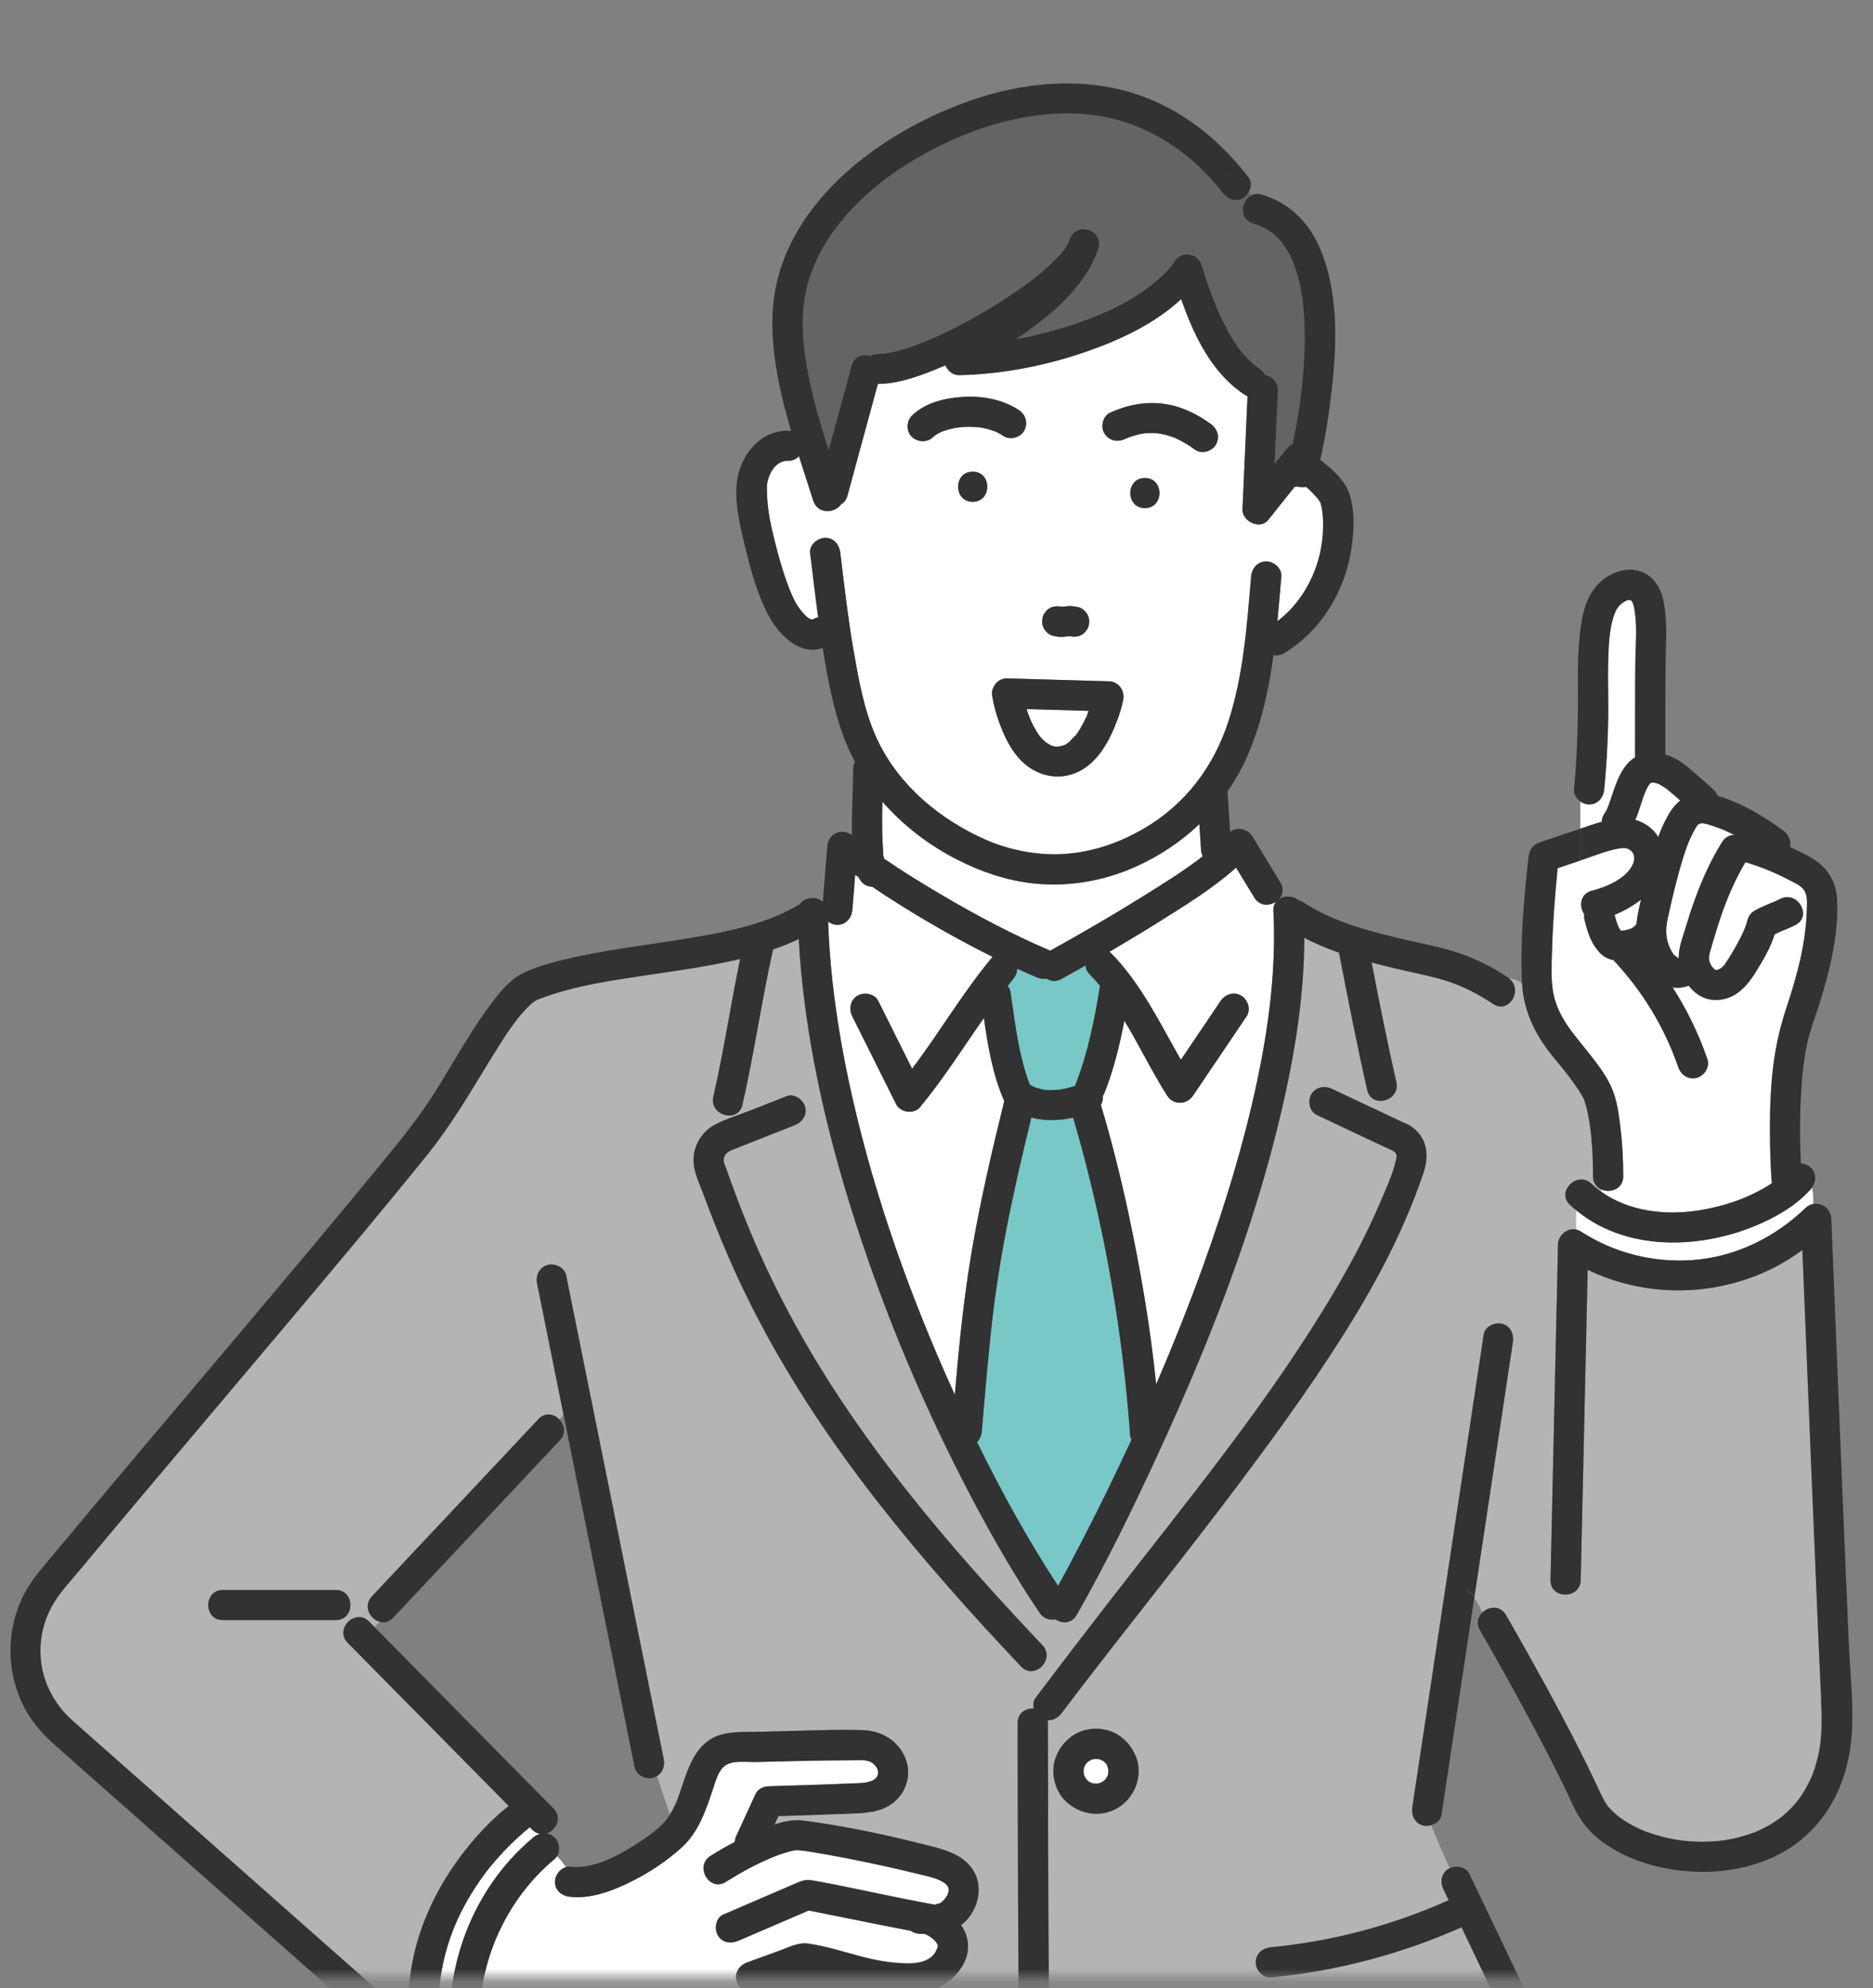 <svg width="148" height="157" viewBox="0 0 148 157" fill="none" xmlns="http://www.w3.org/2000/svg">
<rect x="0" y="0" width="148" height="157" fill="#808080" stroke="none"/>
<mask id="mask0_98_1945" style="mask-type:alpha" maskUnits="userSpaceOnUse" x="0" y="0" width="148" height="157">
<rect width="148" height="156.222" fill="#D9D9D9"/>
</mask>
<g mask="url(#mask0_98_1945)">
<path d="M126.987 142.576C127.037 142.643 127.108 142.721 126.987 142.576V142.576Z" fill="#78C8C8"/>
<path d="M132.793 145.341C132.877 145.351 132.994 145.364 132.793 145.341V145.341Z" fill="#78C8C8"/>
<path d="M89.153 111.532C88.467 103.676 87.018 95.84 84.793 88.268C83.699 88.51 82.562 88.549 81.491 88.265C80.967 90.408 80.46 92.553 80.003 94.713C79.376 97.645 78.829 100.73 78.487 103.554C78.103 106.712 77.854 109.882 77.576 113.05C77.546 113.377 77.417 113.678 77.208 113.896C79.117 117.801 81.226 121.614 83.603 125.247C84.183 124.189 84.75 123.125 85.307 122.053C86.736 119.296 88.105 116.515 89.402 113.705C89.332 113.566 89.289 113.407 89.279 113.222C89.246 112.66 89.199 112.094 89.15 111.532H89.153Z" fill="#78C8C8"/>
<path d="M127.84 73.096C127.906 73.235 127.982 73.37 128.069 73.499C128.138 73.499 128.211 73.499 128.281 73.493C128.48 73.456 128.672 73.403 128.861 73.334C128.944 73.294 129.023 73.248 129.103 73.198C129.129 73.175 129.156 73.152 129.179 73.126C129.219 73.073 129.259 73.023 129.305 72.977C129.365 72.329 129.507 71.681 129.667 71.043C129.03 71.542 128.297 71.949 127.575 72.246C127.647 72.534 127.734 72.818 127.836 73.096H127.84Z" fill="white"/>
<path d="M82.224 58.211C82.197 58.181 82.171 58.148 82.144 58.118C82.174 58.158 82.227 58.218 82.224 58.211Z" fill="#78C8C8"/>
<path d="M81.272 56.458C81.305 56.554 81.345 56.647 81.381 56.739C81.368 56.7 81.467 56.941 81.497 57.004C81.613 57.249 81.743 57.49 81.882 57.725C81.961 57.857 82.051 57.986 82.14 58.112C82.197 58.174 82.22 58.204 82.223 58.211C82.237 58.227 82.25 58.244 82.266 58.26C82.349 58.353 82.439 58.446 82.528 58.528C82.565 58.561 82.605 58.591 82.641 58.627C82.76 58.697 82.89 58.77 83.006 58.849C83.016 58.855 83.019 58.859 83.029 58.865C83.065 58.875 83.102 58.885 83.132 58.892C83.191 58.908 83.251 58.922 83.311 58.938C83.337 58.948 83.354 58.955 83.367 58.961C83.466 58.965 83.589 58.951 83.649 58.951C83.672 58.951 83.699 58.948 83.722 58.945C83.768 58.935 83.815 58.925 83.858 58.915C83.927 58.895 84 58.865 84.07 58.849C84.083 58.849 84.093 58.849 84.103 58.846C84.179 58.806 84.256 58.75 84.312 58.717C84.365 58.684 84.415 58.647 84.464 58.614C84.637 58.416 84.846 58.221 85.028 58.032C85.068 57.973 85.111 57.916 85.151 57.857C85.224 57.751 85.293 57.639 85.36 57.53C85.502 57.288 85.635 57.037 85.754 56.782C85.797 56.687 86.009 56.362 85.814 56.663C85.873 56.574 85.907 56.435 85.943 56.336C85.97 56.27 85.99 56.2 86.013 56.134C84.378 56.088 82.744 56.038 81.109 55.992C81.159 56.148 81.212 56.303 81.268 56.455L81.272 56.458Z" fill="white"/>
<path d="M99.112 70.887C98.632 70.1 98.154 69.313 97.674 68.526C95.827 70.176 93.632 71.522 91.563 72.815C90.277 73.621 88.974 74.402 87.665 75.165C87.708 75.199 87.754 75.232 87.794 75.275C90.184 77.715 91.633 80.776 93.311 83.699C94.355 82.152 95.399 80.608 96.444 79.061C96.805 78.525 97.488 78.29 98.078 78.634C98.608 78.945 98.867 79.728 98.506 80.264C97.097 82.35 95.688 84.437 94.279 86.52C93.775 87.267 92.714 87.307 92.216 86.52C91.01 84.612 90.018 82.549 88.845 80.615C88.473 82.552 87.999 84.483 87.277 86.305C87.24 86.397 87.194 86.483 87.144 86.566C87.174 86.817 87.114 87.052 86.988 87.254C87.827 90.071 88.546 92.921 89.16 95.791C90.111 100.238 90.897 104.778 91.358 109.327C92.714 106.18 93.987 102.992 95.147 99.762C96.818 95.113 98.27 90.375 99.301 85.544C100.259 81.067 100.856 76.544 100.621 71.939C100.604 71.634 100.687 71.393 100.83 71.211C100.309 71.568 99.533 71.585 99.112 70.89V70.887Z" fill="white"/>
<path d="M73.803 34.442C73.803 34.442 73.83 34.429 73.854 34.405C73.823 34.425 73.803 34.439 73.803 34.442Z" fill="#78C8C8"/>
<path d="M77.848 66.315C79.482 67.042 81.514 67.498 83.424 67.479C85.917 67.452 88.268 66.685 90.406 65.432C93.688 63.508 95.91 60.525 97.063 56.977C98.264 53.281 98.522 49.386 98.857 45.541C98.913 44.896 99.358 44.35 100.051 44.35C100.657 44.35 101.3 44.899 101.244 45.541C101.141 46.711 101.048 47.891 100.932 49.072C103.058 47.475 104.347 44.82 104.52 42.191C104.566 41.487 104.556 40.766 104.43 40.072C104.414 39.989 104.327 39.718 104.347 39.725C104.337 39.708 104.331 39.688 104.317 39.672C104.261 39.589 104.208 39.506 104.148 39.427C104.115 39.387 104.049 39.305 104.029 39.282C103.847 39.08 103.664 38.882 103.469 38.696C103.382 38.614 103.29 38.534 103.2 38.455C102.991 38.505 102.769 38.495 102.557 38.438C102.471 38.448 102.388 38.452 102.302 38.448C101.605 39.321 100.909 40.194 100.213 41.067C99.56 41.884 98.131 41.189 98.174 40.224C98.191 39.827 98.21 39.43 98.227 39.037C98.343 36.455 98.456 33.872 98.572 31.293C98.492 31.267 98.416 31.23 98.343 31.184C95.744 29.465 94.352 26.539 93.327 23.632C91.225 25.59 88.47 26.869 85.791 27.795C82.599 28.899 79.18 29.557 75.799 29.637C75.285 29.65 74.877 29.296 74.701 28.86C74.091 29.128 73.475 29.375 72.848 29.6C71.741 29.994 70.554 30.331 69.367 30.328C69.367 30.328 69.367 30.328 69.364 30.328C69.327 30.46 69.291 30.596 69.254 30.728C68.489 33.538 67.723 36.346 66.96 39.156C66.871 39.486 66.682 39.708 66.453 39.84C65.975 40.561 64.6 40.634 64.255 39.546C63.89 38.389 63.502 37.218 63.124 36.038C62.932 36.26 62.644 36.405 62.259 36.398C61.42 36.385 60.873 37.149 60.661 37.972C60.661 37.972 60.615 38.217 60.608 38.214C60.595 38.349 60.595 38.488 60.595 38.627C60.595 39.034 60.618 39.444 60.658 39.85C60.731 40.631 60.89 41.404 61.072 42.168C61.43 43.663 61.845 45.197 62.411 46.628C62.63 47.181 62.906 47.749 63.28 48.219C63.436 48.41 63.97 49.078 64.261 48.907C64.391 48.83 64.52 48.788 64.646 48.761C64.414 47.068 64.212 45.372 64.01 43.676C63.933 43.034 64.616 42.485 65.203 42.485C65.903 42.485 66.32 43.038 66.397 43.676C66.705 46.258 67.003 48.84 67.444 51.406C67.849 53.767 68.293 56.27 69.324 58.455C71.028 62.063 74.241 64.724 77.844 66.331L77.848 66.315ZM76.86 39.632C75.322 39.632 75.325 37.251 76.86 37.251C78.395 37.251 78.395 39.632 76.86 39.632ZM88.749 55.311C88.57 56.187 88.245 57.044 87.88 57.857C87.353 59.031 86.547 60.221 85.393 60.856C83.945 61.649 82.257 61.408 81.011 60.363C79.996 59.513 79.386 58.247 78.948 57.027C78.723 56.399 78.534 55.744 78.425 55.083C78.425 55.073 78.425 55.063 78.425 55.053C78.401 54.961 78.385 54.865 78.385 54.765C78.385 54.56 78.448 54.362 78.551 54.187C78.551 54.184 78.554 54.177 78.557 54.174C78.58 54.137 78.6 54.101 78.627 54.068C78.703 53.959 78.796 53.863 78.912 53.783C78.919 53.777 78.925 53.773 78.932 53.77C78.978 53.74 79.025 53.714 79.078 53.688C79.124 53.664 79.174 53.648 79.22 53.631C79.234 53.628 79.247 53.621 79.26 53.615C79.267 53.615 79.273 53.615 79.277 53.615C79.34 53.598 79.406 53.588 79.472 53.585C79.479 53.585 79.486 53.585 79.489 53.585C79.519 53.585 79.545 53.578 79.575 53.578C79.913 53.588 80.248 53.598 80.586 53.608C82.924 53.674 85.264 53.744 87.602 53.81C88.414 53.833 88.908 54.547 88.752 55.318L88.749 55.311ZM90.466 40.131C88.928 40.131 88.931 37.751 90.466 37.751C92.001 37.751 92.001 40.131 90.466 40.131ZM87.701 32.609C89.14 31.945 90.618 31.674 92.19 31.931C93.446 32.136 94.637 32.742 95.661 33.475C96.205 33.866 96.417 34.487 96.089 35.105C95.807 35.638 94.965 35.899 94.454 35.532C94.003 35.208 93.533 34.914 93.035 34.676C92.972 34.646 92.913 34.616 92.85 34.59C92.754 34.553 92.657 34.517 92.561 34.484C92.299 34.395 92.034 34.322 91.762 34.269C91.719 34.259 91.451 34.229 91.471 34.226C91.361 34.216 91.252 34.206 91.139 34.203C90.91 34.196 90.681 34.206 90.453 34.226C90.476 34.226 90.177 34.266 90.138 34.276C89.985 34.309 89.833 34.345 89.68 34.388C89.524 34.434 89.368 34.484 89.216 34.54C89.136 34.57 89.057 34.6 88.981 34.633C89.067 34.6 89.044 34.613 88.908 34.669C88.301 34.95 87.651 34.825 87.273 34.243C86.948 33.737 87.134 32.877 87.701 32.612V32.609ZM82.386 48.751C82.423 48.596 82.496 48.46 82.599 48.348C82.681 48.219 82.794 48.116 82.933 48.04C83.069 47.954 83.219 47.905 83.378 47.898C83.527 47.865 83.673 47.872 83.822 47.915C83.901 47.918 83.978 47.915 84.057 47.908C84.187 47.888 84.316 47.872 84.445 47.865C84.694 47.852 84.949 47.895 85.195 47.948C85.499 48.014 85.745 48.242 85.907 48.493C86.017 48.678 86.07 48.88 86.07 49.095C86.056 49.201 86.04 49.307 86.027 49.412C85.99 49.568 85.917 49.703 85.814 49.816C85.732 49.945 85.619 50.047 85.48 50.123C85.344 50.209 85.195 50.259 85.035 50.265C84.886 50.298 84.74 50.292 84.591 50.249C84.512 50.246 84.435 50.249 84.356 50.255C84.226 50.275 84.097 50.292 83.968 50.298C83.719 50.312 83.464 50.269 83.219 50.216C82.914 50.15 82.668 49.922 82.506 49.67C82.396 49.485 82.343 49.283 82.343 49.069C82.357 48.963 82.373 48.857 82.386 48.751ZM72.062 32.821C73.094 31.812 74.622 31.449 76.018 31.346C77.546 31.234 79.214 31.525 80.507 32.381C81.064 32.748 81.253 33.413 80.934 34.011C80.646 34.557 79.824 34.782 79.3 34.438C79.161 34.345 79.018 34.259 78.869 34.18C78.799 34.143 78.73 34.114 78.663 34.077C78.66 34.077 78.66 34.077 78.657 34.074C78.657 34.074 78.657 34.074 78.65 34.074C78.348 33.978 78.057 33.876 77.745 33.809C77.636 33.786 77.529 33.77 77.42 33.753C77.41 33.753 77.138 33.724 77.065 33.72C76.747 33.7 76.429 33.7 76.114 33.72C75.958 33.73 75.802 33.747 75.65 33.763C75.965 33.733 75.514 33.79 75.427 33.806C75.146 33.862 74.867 33.935 74.595 34.028C74.536 34.047 74.476 34.074 74.416 34.094C74.31 34.147 74.204 34.196 74.101 34.252C74.091 34.259 73.949 34.348 73.866 34.401C73.83 34.438 73.793 34.471 73.757 34.504C73.279 34.97 72.55 34.944 72.069 34.504C71.598 34.071 71.621 33.257 72.069 32.821H72.062Z" fill="white"/>
<path d="M82.117 58.085C82.117 58.085 82.138 58.109 82.144 58.119C82.144 58.119 82.144 58.116 82.141 58.112C82.134 58.102 82.128 58.096 82.117 58.085Z" fill="#78C8C8"/>
<path d="M131.029 66.096C131.185 65.673 131.361 65.257 131.563 64.853C131.865 64.245 132.236 63.64 132.77 63.22C132.647 63.114 132.528 63.002 132.405 62.896C132.243 62.757 132.077 62.618 131.911 62.479C131.835 62.416 131.759 62.353 131.682 62.294C131.676 62.291 131.676 62.287 131.669 62.284C131.477 62.152 131.281 62.029 131.076 61.917C131.066 61.914 131.062 61.91 131.056 61.907C130.993 61.884 130.926 61.864 130.86 61.844C130.807 61.828 130.754 61.818 130.698 61.808C130.684 61.808 130.678 61.808 130.664 61.808C130.618 61.808 130.575 61.808 130.529 61.808C130.515 61.808 130.502 61.815 130.482 61.818C130.469 61.821 130.466 61.825 130.456 61.828C130.439 61.838 130.422 61.848 130.406 61.858C130.383 61.881 130.359 61.904 130.336 61.927C130.333 61.927 130.333 61.927 130.33 61.934C130.323 61.944 130.32 61.95 130.31 61.963C130.194 62.135 130.108 62.321 130.015 62.506C130.015 62.506 130.015 62.509 130.015 62.512C130.001 62.542 129.988 62.575 129.978 62.605C129.935 62.711 129.899 62.82 129.859 62.929C129.647 63.521 129.474 64.159 129.219 64.751C129.965 64.959 130.611 65.415 131.032 66.1L131.029 66.096Z" fill="white"/>
<path d="M131.821 74.55C131.92 74.835 132.056 75.129 132.239 75.37C132.374 75.549 132.646 75.612 132.537 75.704C132.57 75.674 132.61 75.654 132.646 75.628C132.633 74.835 132.955 74.031 133.18 73.28C133.419 72.49 133.671 71.703 133.956 70.93C134.523 69.389 135.202 67.894 136.071 66.499C136.316 66.106 136.674 65.944 137.032 65.94C136.476 65.649 135.902 65.401 135.312 65.219C135.053 65.14 134.549 64.932 134.274 65.054C134.095 65.133 133.962 65.431 133.873 65.59C133.498 66.238 133.246 66.932 133.024 67.643C132.53 69.227 132.136 70.867 131.788 72.487C131.635 73.185 131.585 73.866 131.824 74.553L131.821 74.55Z" fill="white"/>
<path d="M80.503 82.516C80.639 83.201 80.795 83.882 80.994 84.549C81.09 84.88 81.2 85.207 81.319 85.531C81.326 85.545 81.349 85.608 81.375 85.67C81.405 85.684 81.435 85.694 81.465 85.71C81.561 85.763 81.657 85.813 81.757 85.862C81.79 85.875 81.823 85.889 81.856 85.899C82.035 85.961 82.221 86.011 82.406 86.047C82.446 86.054 82.486 86.061 82.526 86.067C82.625 86.077 82.721 86.084 82.821 86.09C83.013 86.097 83.209 86.097 83.401 86.084C83.514 86.077 83.623 86.064 83.736 86.054C83.743 86.054 83.743 86.054 83.752 86.054C83.975 86.011 84.197 85.971 84.419 85.918C84.598 85.875 84.774 85.823 84.953 85.766C84.963 85.733 84.963 85.7 84.976 85.67C85.964 83.181 86.488 80.496 86.919 77.864C86.66 77.556 86.391 77.252 86.11 76.961C85.894 76.74 85.795 76.498 85.772 76.257C85.145 76.614 84.515 76.965 83.882 77.315C83.451 77.553 83.036 77.504 82.711 77.302C82.446 77.342 82.158 77.299 81.892 77.183C81.385 76.968 80.885 76.737 80.381 76.505C80.368 76.799 80.248 77.094 80.046 77.338C79.9 77.513 79.761 77.699 79.618 77.877C79.734 78.006 79.82 78.158 79.844 78.334C80.043 79.732 80.228 81.131 80.5 82.516H80.503Z" fill="#78C8C8"/>
<path d="M90.217 70.848C91.848 69.829 93.526 68.811 95.037 67.624C94.961 67.466 94.915 67.297 94.902 67.122C94.892 66.94 94.878 66.758 94.868 66.576C94.835 66.08 94.805 65.581 94.772 65.085C93.32 66.47 91.623 67.608 89.74 68.448C87.183 69.591 84.352 70.081 81.564 69.757C79.485 69.515 77.532 68.854 75.673 67.909C73.425 66.764 71.376 65.207 69.728 63.316C69.715 63.749 69.705 64.182 69.705 64.619C69.705 65.475 69.712 66.331 69.781 67.184C69.788 67.247 69.781 67.436 69.791 67.578C69.798 67.568 69.814 67.588 69.828 67.667C69.838 67.717 69.844 67.763 69.854 67.813C71.349 68.841 72.931 69.81 74.482 70.719C77.228 72.332 80.055 73.83 82.993 75.08C85.433 73.725 87.853 72.329 90.22 70.851L90.217 70.848Z" fill="white"/>
<path d="M74.718 108.538C74.957 109.077 75.199 109.612 75.444 110.148C75.53 109.182 75.616 108.217 75.706 107.251C75.988 104.295 76.342 101.349 76.853 98.423C77.519 94.601 78.404 90.822 79.329 87.056C79.336 87.026 79.349 87.003 79.359 86.973C78.441 84.897 78.063 82.642 77.745 80.397C76.084 82.767 74.539 85.224 72.686 87.456C72.212 88.028 71.134 87.859 70.812 87.215C69.655 84.897 68.498 82.579 67.341 80.261C67.053 79.683 67.182 78.975 67.769 78.631C68.299 78.324 69.115 78.482 69.403 79.058L72.072 84.407C74.237 81.541 76.061 78.426 78.358 75.655C78.381 75.626 78.415 75.606 78.441 75.579C76.631 74.677 74.854 73.705 73.113 72.68C71.691 71.84 70.285 70.96 68.916 70.031C68.621 70.025 68.332 69.915 68.124 69.694C68.004 69.565 67.908 69.426 67.832 69.277C67.746 69.215 67.656 69.158 67.573 69.096C67.5 70.015 67.424 70.934 67.351 71.853C67.298 72.498 66.847 73.043 66.158 73.043C65.902 73.043 65.647 72.944 65.435 72.785C65.587 77.008 66.178 81.2 67.056 85.333C68.754 93.305 71.432 101.085 74.721 108.541L74.718 108.538Z" fill="white"/>
<path d="M43.219 144.779C43.219 144.779 43.212 144.769 43.206 144.762C43.199 144.762 43.192 144.769 43.182 144.773C43.192 144.773 43.206 144.779 43.216 144.779H43.219Z" fill="#78C8C8"/>
<path d="M74.95 149.352C74.95 149.289 74.95 149.223 74.95 149.16C74.95 148.846 74.95 149.335 74.943 149.14C74.943 149.11 74.92 149.047 74.907 149.014C74.887 148.978 74.867 148.945 74.847 148.915C74.824 148.885 74.811 148.869 74.801 148.852C74.787 148.839 74.777 148.832 74.757 148.813C74.751 148.806 74.698 148.756 74.685 148.737C74.608 148.68 74.525 148.631 74.446 148.584C73.839 148.244 73.024 148.108 72.334 147.936C71.419 147.708 70.501 147.497 69.579 147.298C67.802 146.911 66.018 146.554 64.221 146.263C64.039 146.234 63.857 146.207 63.674 146.177C63.611 146.167 63.581 146.164 63.562 146.161C63.545 146.161 63.525 146.158 63.495 146.154C63.323 146.134 63.147 146.115 62.975 146.108C62.789 146.101 62.534 146.164 62.159 146.273C61.738 146.396 61.321 146.544 60.919 146.716C59.699 147.232 58.483 147.897 57.349 148.611C56.046 149.431 54.849 147.371 56.145 146.554C56.762 146.167 57.398 145.804 58.045 145.463C58.062 145.298 58.105 145.136 58.178 144.977C58.688 143.866 59.199 142.759 59.709 141.648C59.882 141.271 60.349 141.069 60.74 141.059C62.899 140.996 65.057 140.933 67.212 140.838C67.58 140.821 67.961 140.824 68.329 140.775C68.425 140.761 68.561 140.725 68.717 140.685C68.763 140.672 68.81 140.656 68.853 140.642C68.879 140.629 68.933 140.606 68.946 140.599C68.996 140.576 69.042 140.543 69.092 140.513C69.105 140.507 69.108 140.504 69.118 140.5C69.161 140.457 69.241 140.368 69.264 140.348C69.3 140.282 69.334 140.206 69.344 140.199C69.353 140.163 69.364 140.123 69.37 140.094C69.37 140.034 69.377 139.922 69.377 139.885C69.377 139.882 69.377 139.882 69.377 139.879C69.37 139.865 69.364 139.842 69.35 139.793C69.337 139.736 69.334 139.713 69.334 139.7C69.324 139.687 69.314 139.667 69.297 139.641C69.267 139.594 69.198 139.488 69.188 139.462C69.128 139.396 69.068 139.333 69.005 139.274C69.002 139.27 69.002 139.27 68.999 139.267C68.959 139.241 68.919 139.214 68.879 139.191C68.863 139.181 68.763 139.131 68.717 139.108C68.697 139.102 68.677 139.095 68.674 139.092C68.618 139.075 68.312 139.006 68.382 139.016C68.153 138.986 67.537 139.009 67.162 139.009C66.234 139.009 65.309 139.019 64.38 139.036C62.822 139.062 61.264 139.112 59.703 139.145C58.986 139.161 57.949 138.996 57.319 139.409C56.749 139.786 56.536 140.685 56.331 141.287C55.757 142.967 55.217 144.656 53.864 145.89C52.677 146.971 51.282 147.893 49.843 148.604C48.384 149.328 46.7 149.966 45.039 149.791C44.396 149.722 43.845 149.302 43.845 148.601C43.845 148.108 44.227 147.576 44.721 147.444C44.505 147.146 44.28 146.845 44.008 146.587C43.961 146.657 43.905 146.72 43.839 146.776C39.486 150.396 37.181 156.278 38.103 161.883C38.365 161.426 38.952 161.096 39.462 161.298C40.928 161.879 42.393 162.461 43.862 163.04C45.118 163.539 46.388 164.177 47.698 164.525C48.334 164.693 49.233 164.7 49.876 164.604C50.798 164.468 51.699 164.197 52.571 163.877C53.954 163.367 55.333 162.647 56.659 161.899C57.468 161.443 58.333 160.755 59.245 160.501C60.276 160.213 61.582 160.514 62.614 160.636C64.235 160.831 65.856 161.069 67.46 161.374C68.017 161.479 68.581 161.589 69.128 161.747C69.271 161.79 69.413 161.84 69.559 161.873C69.579 161.876 69.639 161.883 69.668 161.886C69.725 161.889 69.788 161.893 69.841 161.886C69.993 161.866 70.096 161.836 70.335 161.698C70.358 161.684 70.365 161.681 70.365 161.684C70.375 161.678 70.381 161.668 70.395 161.655C70.448 161.605 70.501 161.555 70.55 161.503C70.547 161.506 70.63 161.403 70.67 161.357C70.693 161.324 70.719 161.281 70.726 161.271C70.759 161.208 70.796 161.145 70.832 161.083C70.835 161.076 70.839 161.073 70.839 161.069C70.882 160.947 70.918 160.818 70.942 160.686C70.915 160.742 70.912 160.395 70.938 160.441C70.915 160.362 70.885 160.259 70.888 160.249C70.849 160.187 70.799 160.107 70.786 160.081C70.753 160.044 70.713 160.005 70.676 159.975C70.65 159.958 70.623 159.942 70.617 159.939C70.166 159.671 69.416 159.453 68.826 159.211C67.994 158.874 67.165 158.527 66.337 158.173C65.508 157.823 64.679 157.465 63.853 157.105C62.385 157.178 60.916 157.251 59.447 157.323C59.119 157.34 58.867 157.241 58.678 157.079C58.453 156.917 58.274 156.685 58.204 156.427C58.022 155.773 58.433 155.184 59.036 154.962C59.905 154.645 60.773 154.331 61.642 154.014C62.388 153.742 63.091 153.359 63.893 153.478C65.362 153.696 66.711 154.142 68.14 154.516C69.151 154.781 70.189 154.966 71.237 155.019C72.016 155.058 72.927 155.058 73.571 154.543C73.843 154.324 73.978 154.07 74.094 153.752C74.104 153.729 74.108 153.683 74.108 153.64C74.108 153.627 74.101 153.6 74.098 153.574C74.071 153.541 73.978 153.359 73.982 153.365C73.829 153.157 73.567 152.955 73.322 152.82C73.189 152.747 73.203 152.75 73.034 152.704C73.027 152.704 72.874 152.704 73.024 152.674C72.649 152.744 72.271 152.671 71.986 152.463C71.137 152.301 70.288 152.132 69.44 151.964C67.596 151.597 65.753 151.226 63.91 150.853C62.06 151.649 60.206 152.443 58.357 153.24C57.763 153.494 57.08 153.422 56.722 152.813C56.424 152.307 56.56 151.438 57.15 151.183C58.284 150.697 59.417 150.211 60.548 149.722C61.231 149.428 61.914 149.133 62.6 148.839C63.104 148.624 63.555 148.373 64.125 148.472C66.638 148.908 69.131 149.487 71.635 149.976C72.228 150.092 72.821 150.208 73.415 150.32C73.584 150.35 73.75 150.383 73.919 150.41C73.985 150.419 73.942 150.41 73.882 150.396C73.872 150.396 73.859 150.396 73.852 150.396C73.667 150.35 73.793 150.376 73.882 150.396C73.935 150.4 74.002 150.393 74.041 150.39C73.67 150.406 74.386 150.254 74.081 150.383C74.207 150.327 74.33 150.254 74.443 150.175C74.413 150.185 74.569 150.043 74.655 149.963C74.628 149.98 74.817 149.725 74.85 149.666C74.857 149.652 74.86 149.646 74.867 149.636C74.894 149.557 74.917 149.477 74.943 149.398C74.95 149.375 74.953 149.365 74.96 149.355C74.96 149.345 74.96 149.342 74.96 149.332L74.95 149.352Z" fill="white"/>
<path d="M143.902 134.208C143.796 132.046 143.707 129.884 143.614 127.718C143.329 121.042 143.057 114.367 142.782 107.688C142.659 104.695 142.54 101.703 142.417 98.711C141.658 99.27 140.855 99.772 140.01 100.189C135.448 102.444 130.004 102.47 125.452 100.278C125.442 100.698 125.432 101.118 125.423 101.541C125.316 106.289 125.21 111.04 125.104 115.788C125.038 118.784 124.968 121.78 124.902 124.779C124.869 126.309 122.482 126.313 122.515 124.779C122.538 123.691 122.565 122.6 122.588 121.512C122.694 116.764 122.8 112.013 122.906 107.265C122.972 104.269 123.042 101.273 123.108 98.274C123.125 97.547 123.834 96.959 124.524 97.094C124.534 96.595 124.537 96.089 124.537 95.573C124.375 95.438 124.206 95.309 124.05 95.16C122.929 94.105 124.62 92.425 125.737 93.477C125.976 93.702 126.231 93.907 126.493 94.095C126.52 94.046 126.546 93.999 126.57 93.953C126.175 93.797 125.867 93.447 125.87 92.898C125.87 91.457 125.787 89.856 125.578 88.56C125.502 88.097 125.413 87.634 125.277 87.188C125.253 87.115 125.18 86.904 125.157 86.831C125.134 86.781 125.091 86.695 125.091 86.692C125.041 86.606 124.992 86.517 124.942 86.431C124.338 85.419 123.596 84.526 122.846 83.62C121.388 81.858 120.393 79.97 120.261 77.659C119.972 77.414 119.607 77.315 119.226 77.252C120.396 78.129 119.226 80.109 117.966 79.263C116.76 78.453 115.493 77.804 114.097 77.385C112.861 77.011 111.588 76.779 110.331 76.482C109.681 76.326 109.028 76.168 108.372 75.993C108.988 79.147 109.608 82.305 110.328 85.436C110.669 86.93 108.368 87.562 108.027 86.067C107.201 82.47 106.505 78.839 105.796 75.216C104.851 74.888 103.929 74.501 103.054 74.042C103.047 78.638 102.295 83.24 101.254 87.704C99.066 97.081 95.495 106.134 91.467 114.866C89.488 119.151 87.406 123.42 85.065 127.523C84.664 128.227 83.898 128.221 83.381 127.863C82.94 127.953 82.452 127.82 82.134 127.351C80.178 124.445 78.424 121.403 76.793 118.308C73.1 111.308 69.99 103.968 67.567 96.436C65.249 89.225 63.529 81.722 63.104 74.141C62.444 74.455 61.765 74.726 61.072 74.964C60.17 79.028 59.587 83.161 58.658 87.221C58.317 88.716 56.016 88.081 56.357 86.59C57.18 82.989 57.73 79.329 58.476 75.712C56.139 76.27 53.742 76.598 51.371 76.951C48.477 77.385 45.506 77.788 42.751 78.816C42.665 78.849 42.582 78.879 42.496 78.912C42.407 78.955 42.32 79.001 42.237 79.054C42.178 79.091 42.118 79.134 42.062 79.177C42.035 79.2 41.962 79.259 41.929 79.292C41.551 79.643 41.16 80.079 40.871 80.45C40.082 81.461 39.337 82.681 38.64 83.819C37.102 86.332 35.62 88.861 33.763 91.162C30.349 95.401 26.844 99.567 23.337 103.733C19.391 108.422 15.43 113.094 11.481 117.779C9.78 119.799 8.079 121.819 6.392 123.853C5.646 124.749 4.811 125.625 4.21 126.627C3.511 127.797 3.163 129.13 3.186 130.492C3.222 132.565 4.164 134.473 5.702 135.845C6.163 136.255 6.627 136.662 7.088 137.072C9.353 139.072 11.617 141.076 13.885 143.076C16.938 145.774 19.995 148.476 23.048 151.174C25.747 153.558 28.449 155.945 31.148 158.329C31.516 158.656 31.884 158.98 32.255 159.307C32.202 157.836 32.305 156.368 32.586 154.903C33.256 151.438 34.947 148.251 37.198 145.553C38.087 144.485 39.088 143.47 40.192 142.607C37.596 139.978 35.003 137.353 32.407 134.724C30.763 133.058 29.115 131.391 27.471 129.725C26.39 128.631 28.078 126.948 29.158 128.042C29.298 128.184 29.437 128.326 29.579 128.468C29.722 128.349 29.878 128.23 30.017 128.088C29.238 127.89 28.654 126.845 29.381 126.071C29.921 125.499 30.458 124.924 30.998 124.352C34.847 120.259 38.693 116.165 42.542 112.072C43.089 111.49 43.799 111.669 44.217 112.125C44.319 111.993 44.422 111.86 44.525 111.725C43.829 108.27 43.133 104.818 42.433 101.363C42.307 100.731 42.609 100.08 43.265 99.898C43.855 99.736 44.605 100.1 44.734 100.728C45.052 102.298 45.367 103.872 45.685 105.443C47.068 112.3 48.454 119.161 49.836 126.018C50.705 130.323 51.573 134.628 52.442 138.933C52.548 139.456 52.356 139.985 51.918 140.256L52.929 143.284C53.221 142.822 53.447 142.316 53.632 141.79C54.295 139.909 54.799 137.591 57.001 136.979C57.939 136.718 58.967 136.787 59.931 136.764C60.76 136.744 61.589 136.721 62.421 136.701C64.347 136.652 66.297 136.559 68.223 136.635C69.712 136.695 71.038 137.525 71.561 138.943C72.052 140.269 71.532 141.724 70.371 142.507C69.35 143.199 68.074 143.185 66.887 143.235C65.09 143.311 63.293 143.367 61.493 143.42C61.39 143.642 61.291 143.863 61.188 144.085C61.582 143.956 61.983 143.847 62.398 143.787C62.968 143.704 63.469 143.771 64.039 143.85C67.036 144.263 70.026 144.908 72.957 145.645C74.433 146.016 76.133 146.376 76.949 147.808C77.712 149.147 77.231 150.883 76.12 151.875C76.057 151.931 75.991 151.977 75.928 152.027C76.123 152.308 76.273 152.609 76.365 152.926C76.946 154.91 75.192 156.751 73.392 157.231C72.54 157.459 71.621 157.495 70.696 157.426C71.515 157.743 72.288 158.077 72.805 158.854C73.915 160.527 73.063 162.915 71.373 163.847C69.788 164.72 68.011 163.9 66.373 163.602C64.497 163.262 62.839 163.011 60.966 162.862C60.631 162.835 60.296 162.809 59.958 162.812C59.938 162.812 59.888 162.819 59.839 162.825C59.822 162.832 59.805 162.839 59.792 162.849C59.696 162.898 59.603 162.951 59.51 163.004C59.265 163.143 59.02 163.285 58.774 163.427C57.12 164.389 55.442 165.292 53.662 165.999C51.713 166.777 49.574 167.296 47.476 166.925C46.919 166.826 46.372 166.648 45.828 166.436C45.645 166.833 45.453 167.22 45.258 167.606C46.067 167.391 47.088 168 46.753 169.018C46.597 169.498 46.441 169.977 46.282 170.453C45.281 173.512 44.283 176.57 43.282 179.625C44.926 180.214 46.571 180.799 48.218 181.378C55.257 183.854 62.308 186.43 69.503 188.43C70.971 188.84 72.828 189.495 74.326 189.111C75.6 188.784 76.18 187.478 76.617 186.357C77.038 185.276 77.41 184.178 77.768 183.074C78.895 179.605 79.886 176.087 80.805 172.559C81.03 171.687 81.915 171.551 82.532 171.882C82.701 171.379 82.88 170.867 83.076 170.341C82.509 168.793 81.945 167.246 81.378 165.702C81.133 165.031 80.811 164.35 80.629 163.659C80.42 162.858 80.533 161.886 80.52 161.07C80.493 159.36 80.48 157.651 80.47 155.941C80.44 151.62 80.427 147.295 80.413 142.974C80.407 140.672 80.403 138.371 80.4 136.07C80.4 135.263 81.06 134.883 81.687 134.929C81.61 134.638 81.633 134.324 81.819 134.083C83.719 131.57 85.629 129.064 87.561 126.577C93.771 118.572 100.272 110.716 105.444 101.974C106.767 99.739 107.987 97.438 109.008 95.051C109.489 93.927 110.066 92.703 110.324 91.506C110.434 91.004 110.135 90.918 109.714 90.723C107.815 89.85 105.928 88.94 104.035 88.051C103.448 87.777 103.303 86.94 103.608 86.421C103.952 85.832 104.659 85.72 105.242 85.994C106.3 86.49 107.354 86.99 108.412 87.486C109.068 87.796 109.728 88.104 110.384 88.415C110.56 88.497 110.739 88.583 110.915 88.666C110.915 88.659 111.263 88.811 111.342 88.854C111.498 88.944 111.644 89.056 111.78 89.175C112.828 90.098 112.881 91.391 112.466 92.634C112.045 93.893 111.554 95.127 111.031 96.347C109.96 98.83 108.68 101.224 107.291 103.542C104.483 108.23 101.257 112.684 97.981 117.055C93.367 123.218 88.523 129.146 83.885 135.28C83.606 135.65 83.202 135.885 82.771 135.862C82.781 135.928 82.791 135.994 82.791 136.067C82.791 136.232 82.791 136.397 82.791 136.563C82.794 139.654 82.8 142.746 82.811 145.837C82.824 150.03 82.84 154.222 82.877 158.415C82.89 159.767 82.9 161.119 82.933 162.468C82.94 162.663 82.993 162.941 82.983 163.163C83.026 163.262 83.059 163.371 83.096 163.47C84.186 166.452 85.277 169.435 86.368 172.421C87.714 176.104 89.06 179.784 90.406 183.467C90.688 184.241 90.996 185.011 91.258 185.795C91.543 186.655 92.103 187.402 92.886 188.014C93.436 188.447 94.083 188.8 94.759 188.992C95.19 189.115 95.664 189.177 95.966 189.091C97.756 188.572 99.507 187.802 101.257 187.164C105.02 185.792 108.78 184.423 112.542 183.051C116.299 181.682 120.058 180.313 123.815 178.941C125.071 178.484 126.324 178.025 127.581 177.569C127.2 176.768 126.818 175.968 126.437 175.171C123.907 169.868 121.378 164.568 118.845 159.264C117.721 156.91 116.597 154.556 115.476 152.202C110.686 154.331 105.63 155.664 100.408 156.163C99.762 156.226 99.215 155.568 99.215 154.973C99.215 154.285 99.765 153.845 100.408 153.782C105.245 153.319 110.026 152.056 114.459 150.066C114.319 149.778 114.184 149.491 114.044 149.2C113.766 148.618 113.878 147.917 114.472 147.57C114.498 147.553 114.532 147.543 114.558 147.53C114.041 146.412 113.527 145.295 113.093 144.138C112.867 144.204 112.629 144.217 112.423 144.161C111.75 143.976 111.495 143.331 111.591 142.696C111.82 141.175 112.052 139.651 112.281 138.13C113.295 131.428 114.306 124.722 115.321 118.02C115.957 113.808 116.594 109.592 117.23 105.38C117.326 104.742 118.135 104.395 118.699 104.55C119.372 104.735 119.627 105.38 119.531 106.015C119.302 107.536 119.07 109.06 118.842 110.581C118.066 115.712 117.29 120.844 116.514 125.979C116.504 126.048 116.494 126.118 116.481 126.187C116.716 126.534 116.929 126.921 117.124 127.328C117.635 126.855 118.523 126.766 118.971 127.543C119.084 127.738 119.196 127.933 119.309 128.128C121.162 131.365 122.969 134.635 124.663 137.961C125.147 138.91 125.618 139.862 126.069 140.825C126.344 141.413 126.59 141.995 126.941 142.541C126.948 142.55 126.958 142.564 126.967 142.577C126.997 142.613 127.027 142.65 127.057 142.686C127.13 142.765 127.2 142.848 127.276 142.924C127.438 143.093 127.614 143.248 127.79 143.404C127.846 143.453 128.131 143.661 127.849 143.453C127.892 143.483 127.932 143.516 127.975 143.546C128.085 143.618 128.191 143.698 128.3 143.767C128.529 143.916 128.761 144.052 129.003 144.181C129.139 144.253 129.275 144.323 129.414 144.389C129.454 144.409 129.623 144.485 129.696 144.518C129.762 144.544 129.918 144.607 129.961 144.624C130.1 144.676 130.236 144.726 130.376 144.772C130.982 144.977 131.602 145.139 132.229 145.255C132.398 145.285 132.567 145.311 132.736 145.341C132.746 145.341 132.756 145.341 132.766 145.344C132.836 145.354 132.909 145.361 132.981 145.368C133.283 145.397 133.582 145.424 133.883 145.437C134.556 145.467 135.233 145.447 135.902 145.377C135.975 145.371 136.048 145.361 136.121 145.351C136.151 145.348 136.187 145.341 136.207 145.338C136.35 145.315 136.492 145.291 136.635 145.265C136.95 145.206 137.265 145.133 137.577 145.047C137.918 144.954 138.253 144.845 138.584 144.719C138.644 144.696 138.704 144.673 138.763 144.65C138.78 144.643 138.787 144.64 138.797 144.637C138.81 144.63 138.816 144.627 138.833 144.62C138.979 144.554 139.125 144.488 139.267 144.415C139.556 144.27 139.834 144.114 140.106 143.942C140.242 143.857 140.375 143.767 140.507 143.675C140.574 143.628 140.64 143.579 140.706 143.529C140.713 143.523 140.719 143.519 140.729 143.509C141.008 143.281 141.276 143.04 141.525 142.782C141.641 142.663 141.754 142.541 141.86 142.415C141.92 142.345 142.138 142.074 142.085 142.144C142.377 141.76 142.821 141.013 143.09 140.415C143.107 140.372 143.156 140.253 143.169 140.226C143.209 140.12 143.249 140.014 143.289 139.905C143.352 139.723 143.412 139.535 143.468 139.35C143.577 138.98 143.663 138.603 143.736 138.222C143.959 137.035 143.942 135.584 143.876 134.215L143.902 134.208ZM26.536 127.946H17.611C16.073 127.946 16.076 125.565 17.611 125.565H26.536C28.074 125.565 28.071 127.946 26.536 127.946ZM80.685 131.61C76.75 127.45 72.931 123.175 69.403 118.665C64.712 112.664 60.598 106.256 57.568 99.26C56.865 97.633 56.205 95.99 55.595 94.327C55.28 93.47 54.819 92.587 54.806 91.668C54.786 90.531 55.439 89.393 56.447 88.851C57.362 88.359 58.423 88.048 59.388 87.667C60.309 87.304 61.234 86.94 62.156 86.573C62.759 86.335 63.469 86.834 63.625 87.403C63.81 88.071 63.389 88.63 62.792 88.868C61.761 89.274 60.73 89.684 59.696 90.091C59.116 90.319 58.532 90.551 57.952 90.779C57.873 90.812 57.793 90.842 57.713 90.875C57.717 90.885 57.495 91.007 57.461 91.037C57.335 91.149 57.282 91.245 57.233 91.397C57.127 91.738 57.289 91.996 57.428 92.379C57.564 92.753 57.694 93.126 57.829 93.5C58.108 94.264 58.396 95.024 58.691 95.778C59.282 97.276 59.858 98.618 60.551 100.103C62.01 103.227 63.688 106.249 65.541 109.156C70.341 116.684 76.253 123.456 82.379 129.93C83.434 131.044 81.75 132.73 80.692 131.613L80.685 131.61ZM83.417 138.794C83.686 138.084 84.117 137.528 84.733 137.088C85.267 136.708 85.983 136.513 86.633 136.523C87.276 136.533 87.949 136.725 88.476 137.095C89.04 137.495 89.428 137.998 89.7 138.613C89.74 138.682 89.773 138.755 89.799 138.831C90.313 140.305 89.643 142.005 88.304 142.789C87.737 143.119 87.034 143.301 86.374 143.238C85.615 143.165 84.962 142.894 84.375 142.408C83.364 141.572 82.953 140.024 83.414 138.798L83.417 138.794ZM91.096 162.872C90.956 163.106 90.661 163.368 90.383 163.417C89.378 163.599 88.374 163.781 87.369 163.963C87.037 164.022 86.746 163.999 86.451 163.844C86.175 163.698 85.996 163.421 85.904 163.133C85.811 162.845 85.874 162.472 86.023 162.217C86.162 161.982 86.457 161.721 86.736 161.671C87.74 161.49 88.745 161.308 89.749 161.126C90.081 161.066 90.373 161.089 90.668 161.245C90.943 161.39 91.122 161.668 91.215 161.956C91.308 162.243 91.245 162.617 91.096 162.872Z" fill="#B4B4B4"/>
<path d="M139.977 96.211C135.269 98.628 128.801 99.101 124.541 95.573C124.541 96.092 124.534 96.594 124.528 97.094C124.657 97.12 124.783 97.166 124.906 97.246C127.521 98.942 130.598 99.729 133.715 99.511C137.099 99.276 140.246 97.732 142.669 95.394C142.852 95.219 143.064 95.117 143.276 95.077C143.293 94.644 143.276 94.211 143.173 93.778C143.143 93.817 143.117 93.86 143.084 93.897C142.232 94.865 141.118 95.622 139.977 96.208V96.211Z" fill="white"/>
<path d="M98.23 15.627C97.623 15.981 96.99 15.71 96.596 15.201C94.066 11.918 90.409 9.543 86.242 9.057C82.572 8.628 78.822 9.474 75.467 10.945C72.076 12.43 68.893 14.536 66.512 17.396C65.422 18.709 64.523 20.227 63.993 21.85C63.422 23.596 63.323 25.355 63.509 27.173C63.797 30.014 64.603 32.788 65.475 35.522C66.078 33.31 66.681 31.095 67.281 28.883C67.487 28.129 68.183 27.927 68.763 28.099C68.929 28 69.128 27.937 69.367 27.94C69.499 27.94 69.629 27.937 69.758 27.927C69.818 27.924 69.874 27.917 69.934 27.911C70.196 27.868 70.458 27.815 70.716 27.752C71.379 27.59 72.029 27.372 72.669 27.13C73.876 26.674 75.198 26.029 76.452 25.351C77.771 24.637 79.058 23.854 80.291 23.001C81.362 22.26 82.244 21.599 83.208 20.663C83.414 20.465 83.613 20.256 83.805 20.041C83.878 19.959 83.944 19.876 84.017 19.793C84.024 19.787 84.027 19.783 84.034 19.777C84.054 19.75 84.077 19.721 84.094 19.694C84.203 19.535 84.299 19.37 84.399 19.205C84.432 19.116 84.468 19.023 84.498 18.93C84.972 17.476 87.167 18.071 86.799 19.562C86.726 19.853 86.617 20.131 86.474 20.398C85.496 22.591 83.679 24.27 81.776 25.712C81.289 26.082 80.791 26.433 80.284 26.776C81.882 26.485 83.46 26.069 84.995 25.547C87.807 24.591 90.681 23.212 92.634 20.914C92.65 20.898 92.667 20.884 92.684 20.868C92.82 20.514 93.118 20.22 93.486 20.117C94.122 19.942 94.759 20.336 94.955 20.947C95.561 22.872 96.155 24.598 97.129 26.317C97.325 26.661 97.531 26.998 97.756 27.322C97.789 27.372 97.948 27.583 97.968 27.616C98.064 27.739 98.164 27.858 98.267 27.973C98.479 28.215 98.708 28.446 98.946 28.661C99.013 28.721 99.082 28.777 99.148 28.836C99.162 28.846 99.208 28.883 99.245 28.912C99.278 28.936 99.318 28.965 99.328 28.972C99.4 29.021 99.47 29.071 99.543 29.121C99.735 29.246 99.885 29.418 99.987 29.61C100.531 29.713 101.002 30.205 100.975 30.777C100.959 31.174 100.939 31.571 100.922 31.964C100.853 33.515 100.783 35.069 100.713 36.62C101.058 36.187 101.406 35.753 101.751 35.32C101.854 35.188 101.99 35.099 102.142 35.046C102.159 34.967 102.175 34.887 102.192 34.804C102.335 34.097 102.461 33.386 102.577 32.675C102.606 32.48 102.636 32.285 102.666 32.093C102.676 32.027 102.719 31.726 102.729 31.65C102.782 31.243 102.832 30.833 102.875 30.424C103.067 28.578 103.157 26.71 103.031 24.855C103.014 24.591 102.991 24.33 102.964 24.069C102.955 23.956 102.941 23.847 102.928 23.735C102.925 23.701 102.921 23.682 102.921 23.662C102.921 23.645 102.918 23.635 102.915 23.609C102.855 23.215 102.785 22.822 102.699 22.432C102.6 21.989 102.48 21.552 102.335 21.122C102.275 20.951 102.212 20.782 102.142 20.613C102.122 20.564 102.089 20.494 102.083 20.478C102.039 20.389 102 20.299 101.953 20.213C101.781 19.873 101.582 19.549 101.36 19.235C101.347 19.218 101.343 19.208 101.337 19.198C101.33 19.192 101.33 19.188 101.32 19.178C101.26 19.106 101.201 19.036 101.138 18.967C101.015 18.831 100.886 18.699 100.75 18.573C100.68 18.507 100.604 18.448 100.531 18.385C100.491 18.355 100.435 18.312 100.415 18.299C100.259 18.196 100.103 18.094 99.938 18.005C99.875 17.968 99.56 17.833 99.546 17.819C99.381 17.76 99.215 17.7 99.046 17.654C97.872 17.323 98.031 15.812 98.887 15.409C98.817 15.313 98.747 15.221 98.674 15.128C98.565 15.336 98.406 15.515 98.224 15.621L98.23 15.627Z" fill="#646464"/>
<path d="M126.735 64.321C126.841 64.166 126.924 64.004 127.011 63.835C127.014 63.828 127.014 63.825 127.017 63.819C127.024 63.799 127.034 63.779 127.04 63.759C127.08 63.657 127.12 63.554 127.156 63.448C127.309 63.025 127.442 62.595 127.594 62.175C127.916 61.299 128.297 60.44 129.079 59.881C129.122 59.851 129.169 59.831 129.212 59.805C129.209 59.762 129.199 59.725 129.199 59.679C129.199 58.165 129.199 56.65 129.202 55.136C129.205 54.088 129.202 53.04 129.225 51.992C129.248 50.834 129.351 49.664 129.202 48.51C129.165 48.219 129.129 47.895 129.016 47.62C129.02 47.63 128.92 47.432 128.894 47.389C128.894 47.389 128.89 47.389 128.887 47.389C128.887 47.392 128.887 47.396 128.894 47.409C128.914 47.459 128.894 47.495 128.854 47.389C128.807 47.396 128.628 47.383 128.678 47.373C128.509 47.402 128.171 47.587 127.959 47.819C127.7 48.097 127.554 48.464 127.451 48.824C127.13 49.935 127.103 51.155 127.07 52.302C127.037 53.46 127.077 54.617 127.077 55.777C127.077 57.97 126.964 60.155 126.755 62.337C126.696 62.979 126.258 63.528 125.562 63.528C125.326 63.528 125.081 63.442 124.875 63.296V65.439C125.432 65.247 125.999 65.052 126.57 64.893C126.57 64.688 126.616 64.487 126.732 64.318L126.735 64.321Z" fill="white"/>
<path d="M142.566 70.329C142.314 69.922 141.834 69.74 141.423 69.522C140.299 68.927 139.128 68.454 137.912 68.087C137.109 69.446 136.479 70.881 135.972 72.379C135.71 73.149 135.475 73.93 135.246 74.71C135.06 75.348 134.905 75.708 135.203 76.237C135.293 76.396 135.452 76.532 135.521 76.578C135.614 76.641 135.737 76.591 135.906 76.502C136.042 76.429 136.085 76.37 136.191 76.274C136.208 76.257 136.218 76.251 136.227 76.241C136.234 76.227 136.241 76.218 136.254 76.198C136.373 76.019 136.496 75.844 136.609 75.662C136.914 75.176 137.199 74.68 137.464 74.171C137.753 73.619 137.832 73.417 137.998 72.941C138.008 72.914 138.011 72.901 138.018 72.885C138.021 72.865 138.028 72.845 138.034 72.809C138.124 72.432 138.27 72.151 138.605 71.939C138.88 71.764 139.201 71.632 139.5 71.499C139.762 71.383 140.027 71.271 140.292 71.169C140.295 71.169 140.292 71.169 140.295 71.169C140.305 71.165 140.309 71.162 140.322 71.155C140.435 71.099 140.547 71.046 140.66 70.99C142.026 70.296 143.233 72.349 141.864 73.047C141.522 73.222 141.167 73.367 140.809 73.513C140.809 73.513 140.746 73.539 140.703 73.556C140.647 73.582 140.554 73.622 140.541 73.629C140.431 73.678 140.325 73.738 140.216 73.791C139.917 74.792 139.351 75.741 138.82 76.614C138.097 77.805 137.199 78.902 135.684 78.968C134.746 79.011 133.963 78.535 133.426 77.841C133.015 77.996 132.584 78.043 132.16 77.973C133.293 79.745 134.222 81.65 134.908 83.65C135.117 84.262 134.669 84.953 134.076 85.115C133.426 85.294 132.816 84.89 132.607 84.285C131.526 81.131 129.763 78.241 127.478 75.817C127.259 75.774 127.047 75.705 126.845 75.589C126.477 75.374 126.192 75.021 125.963 74.67C125.569 74.065 125.373 73.338 125.201 72.64C125.164 72.488 125.158 72.336 125.174 72.19C124.746 71.579 124.846 70.583 125.778 70.342C126.915 70.051 128.483 69.4 129.007 68.279C129.096 68.087 129.123 67.961 129.123 67.737C129.123 67.627 129.063 67.429 129.003 67.333C128.987 67.31 128.977 67.293 128.967 67.277C128.934 67.241 128.897 67.204 128.861 67.171C128.804 67.145 128.635 67.039 128.698 67.059C128.433 66.95 128.33 66.946 128.022 66.989C127.054 67.125 125.877 67.614 124.872 67.951C124.839 67.961 124.803 67.975 124.77 67.988C124.203 68.176 123.636 68.368 123.069 68.56C122.956 69.694 122.86 70.828 122.78 71.962C122.708 73.02 122.651 74.082 122.625 75.143C122.598 76.128 122.538 77.166 122.681 78.142C122.996 80.294 124.369 81.663 125.642 83.293C126.374 84.229 127.117 85.204 127.508 86.338C127.81 87.215 127.926 88.154 128.035 89.066C128.184 90.332 128.257 91.619 128.254 92.895C128.254 93.88 127.273 94.228 126.567 93.95C126.54 93.996 126.517 94.046 126.49 94.092C128.672 95.666 131.556 95.99 134.149 95.596C135.614 95.375 137.136 94.935 138.399 94.333C138.999 94.046 139.526 93.761 140.007 93.434C140 93.394 139.99 93.358 139.987 93.318C139.911 92.349 139.878 91.377 139.858 90.405C139.821 88.62 139.851 86.824 140.014 85.046C140.189 83.115 140.567 81.316 141.181 79.481C142.019 76.965 142.719 74.356 142.765 71.688C142.775 71.222 142.815 70.739 142.56 70.326L142.566 70.329Z" fill="white"/>
<path d="M101.208 70.914C101.208 70.914 101.181 70.888 101.168 70.871C101.145 70.904 101.121 70.937 101.098 70.971C101.135 70.947 101.171 70.934 101.208 70.914Z" fill="#78C8C8"/>
<path d="M41.866 144.296C41.866 144.296 41.836 144.316 41.823 144.329C41.816 144.336 41.813 144.336 41.806 144.342C41.518 144.577 41.233 144.818 40.958 145.066C40.156 145.797 39.41 146.591 38.723 147.434C38.657 147.516 38.587 147.602 38.521 147.685C38.508 147.702 38.501 147.712 38.491 147.725C38.485 147.731 38.481 147.735 38.471 147.748C38.368 147.883 38.269 148.019 38.17 148.155C37.961 148.439 37.762 148.733 37.569 149.027C37.142 149.682 36.751 150.36 36.403 151.058C34.765 154.334 34.228 158.203 34.921 161.906C34.967 162.157 34.941 162.389 34.867 162.594C35.242 162.772 35.597 162.947 35.955 163.073C35.902 162.984 35.855 162.885 35.836 162.779C34.652 156.295 37.046 149.338 42.145 145.093C42.304 144.961 42.486 144.868 42.672 144.812C42.456 144.775 42.241 144.673 42.045 144.475C41.986 144.415 41.926 144.356 41.866 144.293V144.296Z" fill="white"/>
<path d="M18.715 125.565H17.607C16.072 125.565 16.069 127.946 17.607 127.946H26.532C28.067 127.946 28.071 125.565 26.532 125.565H18.715Z" fill="#323232"/>
<path d="M44.223 112.122C43.501 113.071 42.814 113.987 41.952 114.559C42.811 113.987 43.501 113.071 44.223 112.122C43.806 111.665 43.093 111.49 42.549 112.069C38.7 116.162 34.854 120.255 31.005 124.349C30.465 124.921 29.928 125.496 29.387 126.068C28.661 126.842 29.245 127.887 30.024 128.085C30.286 127.824 30.498 127.487 30.498 126.934C30.498 127.483 30.286 127.821 30.024 128.085C30.369 128.174 30.753 128.095 31.075 127.751C34.924 123.658 38.77 119.564 42.619 115.471C43.159 114.899 43.696 114.324 44.237 113.752C44.744 113.213 44.611 112.545 44.223 112.122Z" fill="#323232"/>
<path d="M73.847 150.414C73.847 150.414 73.867 150.414 73.877 150.414C73.787 150.394 73.659 150.367 73.847 150.414Z" fill="#323232"/>
<path d="M119.23 77.256C118.759 77.176 118.268 77.147 117.86 76.945C118.268 77.147 118.762 77.18 119.23 77.256C119.21 77.243 119.197 77.226 119.177 77.213C117.93 76.373 116.587 75.695 115.155 75.226C113.909 74.812 112.616 74.571 111.336 74.277C108.485 73.625 105.464 72.881 102.998 71.264C102.869 71.179 102.739 71.132 102.617 71.103C102.232 70.769 101.648 70.709 101.208 70.917C101.171 70.934 101.131 70.95 101.098 70.974C101.125 70.944 101.148 70.911 101.168 70.874C101.387 70.55 101.44 70.127 101.174 69.691C100.435 68.474 99.692 67.257 98.953 66.04C98.592 65.449 97.75 65.267 97.203 65.697C97.153 64.913 97.103 64.129 97.053 63.346C97.043 63.164 97.03 62.982 97.02 62.8C97.014 62.711 96.997 62.625 96.974 62.536C97.62 61.61 98.177 60.615 98.632 59.553C99.699 57.06 100.266 54.418 100.627 51.74C100.879 51.796 101.161 51.767 101.45 51.595C104.274 49.915 106.177 46.867 106.728 43.659C106.98 42.195 107.109 40.452 106.631 39.014C106.283 37.956 105.285 37.056 104.427 36.398C104.394 36.372 104.357 36.349 104.324 36.322C104.735 34.504 105.02 32.649 105.229 30.804C105.657 27.018 105.786 22.816 104.148 19.281C103.276 17.393 101.705 15.938 99.686 15.366C99.381 15.28 99.112 15.313 98.89 15.419C99.484 16.249 99.958 17.195 100.67 17.906C99.958 17.195 99.48 16.249 98.89 15.419C98.038 15.823 97.879 17.331 99.049 17.664C99.218 17.714 99.384 17.77 99.55 17.83C99.563 17.843 99.878 17.979 99.941 18.015C100.107 18.104 100.263 18.207 100.418 18.309C100.438 18.322 100.495 18.365 100.535 18.395C100.607 18.458 100.684 18.517 100.753 18.584C100.889 18.709 101.019 18.838 101.141 18.977C101.204 19.047 101.264 19.116 101.324 19.189C101.33 19.199 101.334 19.199 101.34 19.209C101.347 19.218 101.353 19.228 101.363 19.245C101.582 19.559 101.781 19.883 101.957 20.224C102 20.309 102.043 20.399 102.086 20.488C102.093 20.505 102.126 20.577 102.146 20.624C102.212 20.792 102.278 20.961 102.338 21.133C102.484 21.563 102.603 21.999 102.703 22.442C102.789 22.832 102.859 23.226 102.918 23.619C102.922 23.646 102.925 23.656 102.925 23.672C102.925 23.692 102.928 23.709 102.932 23.745C102.945 23.857 102.958 23.966 102.968 24.079C102.994 24.34 103.018 24.605 103.034 24.866C103.16 26.721 103.071 28.585 102.878 30.434C102.835 30.844 102.786 31.25 102.733 31.66C102.723 31.736 102.68 32.037 102.67 32.103C102.64 32.298 102.61 32.494 102.58 32.685C102.467 33.396 102.338 34.107 102.195 34.815C102.179 34.894 102.162 34.973 102.146 35.056C101.997 35.112 101.861 35.202 101.755 35.331C101.41 35.764 101.062 36.197 100.717 36.63C100.786 35.079 100.856 33.525 100.926 31.974C100.942 31.578 100.962 31.181 100.979 30.788C101.005 30.215 100.535 29.723 99.991 29.62C99.888 29.429 99.739 29.26 99.546 29.131C99.474 29.081 99.401 29.032 99.331 28.982C99.321 28.976 99.281 28.946 99.248 28.923C99.212 28.896 99.165 28.857 99.152 28.847C99.082 28.791 99.016 28.731 98.95 28.671C98.708 28.456 98.482 28.228 98.27 27.984C98.167 27.868 98.068 27.746 97.972 27.627C97.952 27.593 97.793 27.382 97.76 27.332C97.534 27.008 97.325 26.671 97.133 26.327C96.158 24.608 95.568 22.882 94.958 20.958C94.766 20.346 94.129 19.952 93.489 20.128C93.118 20.23 92.82 20.524 92.687 20.878C92.671 20.895 92.651 20.905 92.637 20.924C90.685 23.223 87.81 24.601 84.999 25.557C83.467 26.076 81.889 26.492 80.288 26.787C80.792 26.443 81.292 26.092 81.78 25.722C83.683 24.28 85.499 22.604 86.478 20.409C86.62 20.141 86.73 19.863 86.802 19.572C87.17 18.078 84.976 17.486 84.501 18.941C84.472 19.033 84.435 19.122 84.402 19.215C84.303 19.38 84.207 19.542 84.097 19.704C84.077 19.734 84.057 19.761 84.037 19.787C84.031 19.794 84.028 19.797 84.021 19.804C83.951 19.886 83.882 19.969 83.809 20.052C83.62 20.267 83.417 20.471 83.212 20.673C82.247 21.612 81.365 22.273 80.294 23.011C79.058 23.864 77.775 24.644 76.455 25.362C75.205 26.04 73.879 26.681 72.672 27.141C72.036 27.382 71.386 27.6 70.72 27.762C70.461 27.825 70.199 27.875 69.937 27.921C69.878 27.927 69.821 27.934 69.762 27.937C69.632 27.947 69.5 27.951 69.37 27.951C69.128 27.951 68.929 28.014 68.767 28.109C68.187 27.934 67.491 28.139 67.285 28.893C66.682 31.105 66.078 33.32 65.478 35.532C64.606 32.798 63.801 30.027 63.512 27.183C63.327 25.365 63.423 23.606 63.996 21.86C64.527 20.237 65.425 18.719 66.516 17.407C68.896 14.546 72.079 12.444 75.471 10.956C78.829 9.484 82.575 8.638 86.245 9.068C90.413 9.557 94.07 11.928 96.599 15.211C96.99 15.72 97.627 15.991 98.234 15.638C98.416 15.532 98.575 15.353 98.685 15.145C98.128 14.431 97.441 13.842 96.38 13.627C97.441 13.839 98.128 14.427 98.685 15.145C98.874 14.784 98.913 14.335 98.661 14.011C96.059 10.628 92.588 8.006 88.364 7.038C84.289 6.102 80.032 6.7 76.147 8.135C68.856 10.827 61.105 16.828 61.029 25.289C61.002 28.248 61.669 31.178 62.517 34.048C62.438 34.031 62.355 34.021 62.266 34.018C60.439 33.988 59.08 35.321 58.489 36.951C57.836 38.749 58.35 41.004 58.781 42.796C59.239 44.708 59.763 46.744 60.668 48.503C61.463 50.047 63.167 51.833 65.007 51.172C65.385 53.532 65.826 55.926 66.655 58.178C66.907 58.865 67.212 59.523 67.55 60.162C67.467 60.324 67.414 60.502 67.414 60.694C67.408 62.44 67.272 64.199 67.325 65.948C66.513 65.373 65.452 65.799 65.369 66.841C65.253 68.295 65.133 69.75 65.017 71.205C64.487 70.759 63.569 70.831 63.191 71.423C63.151 71.443 63.111 71.456 63.071 71.479C60.585 72.954 57.651 73.539 54.833 74.025C51.749 74.558 48.626 74.892 45.566 75.556C44.157 75.86 42.695 76.214 41.382 76.826C40.444 77.262 39.721 78.096 39.095 78.892C37.248 81.253 35.846 83.928 34.238 86.451C32.882 88.58 31.27 90.498 29.669 92.449C27.882 94.624 26.075 96.79 24.268 98.949C20.257 103.737 16.219 108.501 12.191 113.272C10.347 115.455 8.507 117.637 6.674 119.826C5.862 120.794 5.053 121.763 4.247 122.735C3.398 123.757 2.48 124.752 1.877 125.946C0.451 128.766 0.474 132.129 1.96 134.923C2.563 136.057 3.418 137.002 4.373 137.846C6.193 139.456 8.017 141.063 9.837 142.673C12.841 145.325 15.841 147.98 18.845 150.631C21.782 153.227 24.723 155.826 27.66 158.421C29.334 159.903 31.012 161.384 32.686 162.865C32.766 162.935 32.845 163.007 32.925 163.077C33.648 163.715 34.599 163.358 34.868 162.607C34.546 162.455 34.208 162.3 33.837 162.177C34.208 162.3 34.543 162.455 34.868 162.607C34.941 162.402 34.967 162.171 34.921 161.92C34.228 158.216 34.765 154.348 36.403 151.071C36.751 150.374 37.142 149.696 37.57 149.041C37.762 148.747 37.964 148.456 38.17 148.168C38.269 148.033 38.372 147.897 38.471 147.762C38.481 147.748 38.485 147.745 38.491 147.738C38.501 147.725 38.508 147.719 38.521 147.699C38.587 147.616 38.654 147.53 38.723 147.447C39.41 146.604 40.156 145.811 40.958 145.08C41.233 144.829 41.518 144.591 41.807 144.356C41.817 144.349 41.817 144.346 41.823 144.343C41.837 144.333 41.853 144.323 41.866 144.31C41.926 144.369 41.986 144.429 42.045 144.491C42.241 144.69 42.456 144.796 42.672 144.829C42.483 144.885 42.304 144.978 42.145 145.11C37.042 149.355 34.649 156.312 35.836 162.796C35.856 162.905 35.899 163.001 35.955 163.09C36.486 163.272 37.023 163.341 37.656 163.133C37.023 163.345 36.482 163.275 35.955 163.09C36.217 163.53 36.824 163.758 37.304 163.626C37.686 163.52 37.938 163.262 38.064 162.941C38.213 163.239 38.488 163.474 38.826 163.606C40.437 164.244 42.052 164.885 43.663 165.524C44.376 165.808 45.102 166.152 45.845 166.439C45.987 166.135 46.123 165.828 46.249 165.51C46.123 165.828 45.984 166.135 45.845 166.439C46.385 166.651 46.935 166.83 47.492 166.929C49.591 167.299 51.729 166.777 53.679 166.003C55.459 165.295 57.14 164.393 58.791 163.431C59.036 163.288 59.279 163.146 59.527 163.007C59.62 162.954 59.716 162.902 59.809 162.852C59.822 162.845 59.839 162.839 59.855 162.829C59.905 162.822 59.955 162.816 59.975 162.816C60.309 162.812 60.648 162.839 60.983 162.865C62.856 163.014 64.513 163.265 66.39 163.606C68.031 163.903 69.805 164.723 71.389 163.85C73.08 162.918 73.932 160.534 72.822 158.858C72.308 158.081 71.532 157.747 70.713 157.429C71.638 157.499 72.56 157.459 73.408 157.234C75.205 156.755 76.959 154.913 76.382 152.929C76.29 152.612 76.137 152.308 75.945 152.03C76.008 151.98 76.074 151.934 76.137 151.878C77.244 150.886 77.728 149.15 76.966 147.811C76.15 146.379 74.449 146.019 72.974 145.649C70.043 144.915 67.05 144.27 64.056 143.853C63.489 143.774 62.985 143.708 62.415 143.791C62 143.85 61.599 143.959 61.205 144.088C61.307 143.867 61.407 143.645 61.51 143.424C63.307 143.371 65.107 143.314 66.904 143.238C68.087 143.189 69.367 143.202 70.388 142.511C71.549 141.727 72.069 140.273 71.578 138.947C71.055 137.525 69.728 136.698 68.24 136.639C66.314 136.563 64.364 136.659 62.438 136.705C61.609 136.725 60.78 136.748 59.948 136.768C58.983 136.788 57.956 136.721 57.017 136.983C54.819 137.594 54.312 139.912 53.649 141.793C53.463 142.322 53.238 142.825 52.946 143.288C52.767 143.572 52.565 143.847 52.316 144.088C51.703 144.683 51.03 145.149 50.307 145.612C48.772 146.594 46.902 147.616 45.046 147.421C44.936 147.408 44.83 147.424 44.727 147.454C45.241 148.162 45.715 148.843 46.74 148.843C45.719 148.843 45.241 148.162 44.727 147.454C44.233 147.586 43.852 148.119 43.852 148.611C43.852 149.312 44.403 149.732 45.046 149.802C46.707 149.977 48.388 149.339 49.85 148.615C51.288 147.904 52.684 146.981 53.871 145.9C55.224 144.667 55.764 142.977 56.338 141.298C56.543 140.696 56.755 139.796 57.326 139.419C57.952 139.003 58.993 139.168 59.709 139.155C61.268 139.122 62.826 139.072 64.387 139.046C65.316 139.029 66.241 139.023 67.169 139.019C67.544 139.019 68.164 138.996 68.389 139.026C68.316 139.016 68.624 139.086 68.681 139.102C68.684 139.102 68.704 139.112 68.724 139.119C68.767 139.142 68.87 139.191 68.886 139.201C68.926 139.224 68.966 139.251 69.006 139.277C69.006 139.277 69.009 139.281 69.012 139.284C69.075 139.343 69.135 139.41 69.195 139.472C69.205 139.499 69.274 139.605 69.304 139.651C69.321 139.677 69.334 139.697 69.341 139.71C69.341 139.72 69.341 139.747 69.357 139.803C69.37 139.853 69.377 139.876 69.384 139.889C69.384 139.889 69.384 139.892 69.384 139.896C69.384 139.932 69.377 140.041 69.377 140.104C69.37 140.134 69.36 140.17 69.35 140.21C69.344 140.216 69.307 140.292 69.271 140.358C69.248 140.378 69.171 140.468 69.125 140.511C69.118 140.514 69.112 140.517 69.099 140.524C69.049 140.554 69.002 140.587 68.953 140.61C68.939 140.616 68.886 140.64 68.86 140.653C68.813 140.669 68.77 140.686 68.724 140.696C68.568 140.735 68.432 140.772 68.336 140.785C67.968 140.835 67.59 140.831 67.219 140.848C65.064 140.944 62.905 141.007 60.747 141.069C60.356 141.079 59.892 141.281 59.716 141.658C59.206 142.769 58.695 143.876 58.184 144.987C58.111 145.143 58.068 145.308 58.052 145.473C57.402 145.814 56.769 146.178 56.152 146.565C54.856 147.381 56.053 149.441 57.356 148.621C58.489 147.907 59.706 147.242 60.926 146.727C61.331 146.555 61.745 146.406 62.166 146.284C62.541 146.174 62.796 146.112 62.982 146.118C63.157 146.125 63.33 146.148 63.502 146.165C63.532 146.168 63.552 146.171 63.569 146.171C63.588 146.174 63.622 146.181 63.681 146.188C63.864 146.214 64.046 146.244 64.228 146.274C66.022 146.565 67.809 146.922 69.586 147.309C70.507 147.507 71.426 147.719 72.341 147.947C73.027 148.119 73.843 148.254 74.453 148.595C74.536 148.641 74.615 148.691 74.692 148.747C74.708 148.767 74.758 148.813 74.764 148.823C74.784 148.843 74.794 148.849 74.808 148.863C74.817 148.876 74.831 148.896 74.854 148.925C74.874 148.952 74.894 148.988 74.914 149.025C74.927 149.058 74.947 149.12 74.95 149.15C74.953 149.345 74.957 148.856 74.957 149.17C74.957 149.233 74.957 149.299 74.957 149.362C74.957 149.372 74.957 149.375 74.957 149.385C74.953 149.395 74.947 149.408 74.94 149.428C74.917 149.507 74.894 149.587 74.864 149.666C74.857 149.676 74.854 149.683 74.847 149.696C74.814 149.752 74.625 150.01 74.652 149.993C74.569 150.076 74.413 150.218 74.439 150.205C74.327 150.284 74.204 150.357 74.078 150.413C74.383 150.284 73.667 150.436 74.038 150.42C73.999 150.42 73.932 150.43 73.879 150.426C73.939 150.44 73.982 150.453 73.916 150.44C73.747 150.413 73.581 150.38 73.412 150.35C72.818 150.241 72.225 150.126 71.631 150.007C69.128 149.514 66.635 148.939 64.122 148.502C63.552 148.403 63.101 148.654 62.597 148.869C61.914 149.163 61.231 149.458 60.545 149.752C59.411 150.238 58.277 150.727 57.147 151.213C56.553 151.468 56.421 152.334 56.719 152.843C57.077 153.455 57.757 153.525 58.353 153.27C60.203 152.473 62.057 151.68 63.907 150.883C65.75 151.256 67.593 151.627 69.437 151.994C70.285 152.162 71.134 152.331 71.983 152.493C72.268 152.698 72.646 152.774 73.02 152.705C72.871 152.734 73.024 152.731 73.031 152.734C73.2 152.781 73.186 152.777 73.319 152.85C73.564 152.986 73.826 153.191 73.979 153.396C73.975 153.389 74.068 153.571 74.095 153.604C74.098 153.627 74.105 153.654 74.105 153.67C74.105 153.713 74.098 153.759 74.091 153.782C73.979 154.1 73.839 154.354 73.568 154.573C72.924 155.089 72.013 155.089 71.234 155.049C70.186 154.996 69.151 154.811 68.137 154.546C66.708 154.173 65.359 153.723 63.89 153.508C63.088 153.389 62.385 153.773 61.639 154.044C60.77 154.361 59.902 154.675 59.033 154.993C58.426 155.214 58.019 155.803 58.201 156.457C58.271 156.715 58.45 156.943 58.675 157.109C58.864 157.271 59.116 157.367 59.444 157.353C60.913 157.281 62.382 157.208 63.85 157.135C64.676 157.496 65.505 157.853 66.334 158.203C67.162 158.554 67.991 158.901 68.823 159.241C69.417 159.483 70.163 159.701 70.614 159.969C70.62 159.972 70.65 159.992 70.673 160.005C70.71 160.032 70.749 160.071 70.783 160.111C70.796 160.137 70.849 160.217 70.885 160.28C70.882 160.289 70.912 160.392 70.935 160.471C70.909 160.425 70.915 160.776 70.939 160.716C70.915 160.845 70.879 160.974 70.836 161.1C70.836 161.106 70.832 161.106 70.829 161.113C70.796 161.176 70.756 161.238 70.723 161.301C70.716 161.314 70.69 161.354 70.667 161.387C70.627 161.434 70.541 161.536 70.547 161.533C70.498 161.586 70.445 161.635 70.391 161.685C70.378 161.698 70.368 161.705 70.362 161.715C70.362 161.715 70.352 161.715 70.332 161.728C70.093 161.87 69.99 161.9 69.838 161.916C69.785 161.923 69.722 161.92 69.665 161.916C69.636 161.916 69.576 161.906 69.556 161.903C69.41 161.87 69.268 161.817 69.125 161.777C68.578 161.619 68.018 161.51 67.457 161.404C65.853 161.1 64.232 160.861 62.61 160.666C61.579 160.541 60.273 160.243 59.242 160.531C58.334 160.782 57.465 161.47 56.656 161.929C55.33 162.68 53.951 163.398 52.568 163.907C51.696 164.227 50.794 164.502 49.873 164.634C49.23 164.73 48.331 164.723 47.695 164.555C46.385 164.208 45.115 163.569 43.859 163.07C42.394 162.488 40.928 161.906 39.459 161.328C38.949 161.126 38.359 161.457 38.1 161.913C37.178 156.309 39.483 150.426 43.836 146.806C43.902 146.75 43.955 146.687 44.005 146.618C44.306 146.174 44.207 145.49 43.836 145.123C43.653 144.941 43.441 144.842 43.222 144.806C43.212 144.806 43.199 144.799 43.189 144.799C43.196 144.799 43.202 144.792 43.212 144.789C42.665 144.085 42.311 143.381 41.956 142.673C42.311 143.377 42.665 144.081 43.212 144.789C43.948 144.531 44.456 143.546 43.739 142.822C42.095 141.155 40.447 139.489 38.803 137.822C36.194 135.181 33.588 132.542 30.979 129.9C30.515 129.431 30.05 128.961 29.59 128.492C29.308 128.727 29.069 128.955 29.069 129.345C29.069 128.958 29.308 128.727 29.59 128.492C29.45 128.35 29.311 128.207 29.169 128.065C28.088 126.971 26.4 128.657 27.481 129.748C29.125 131.415 30.773 133.081 32.418 134.748C35.014 137.376 37.606 140.001 40.202 142.63C39.098 143.493 38.097 144.508 37.208 145.576C34.961 148.274 33.266 151.465 32.597 154.926C32.315 156.391 32.212 157.863 32.265 159.331C31.897 159.003 31.529 158.679 31.158 158.352C28.459 155.968 25.757 153.581 23.058 151.197C20.005 148.499 16.948 145.798 13.895 143.099C11.63 141.099 9.366 139.095 7.098 137.095C6.638 136.685 6.17 136.282 5.713 135.868C4.174 134.493 3.233 132.585 3.196 130.515C3.173 129.153 3.521 127.821 4.221 126.65C4.821 125.648 5.656 124.772 6.402 123.876C8.09 121.846 9.79 119.822 11.491 117.802C15.44 113.117 19.402 108.445 23.347 103.757C26.851 99.591 30.355 95.424 33.774 91.186C35.627 88.884 37.109 86.358 38.65 83.842C39.347 82.708 40.093 81.488 40.882 80.473C41.17 80.103 41.561 79.669 41.939 79.316C41.972 79.283 42.045 79.223 42.072 79.2C42.128 79.157 42.188 79.117 42.248 79.078C42.331 79.025 42.417 78.978 42.506 78.935C42.589 78.902 42.675 78.869 42.761 78.84C45.517 77.811 48.487 77.408 51.381 76.975C53.752 76.621 56.149 76.294 58.486 75.735C57.743 79.352 57.19 83.009 56.368 86.613C56.026 88.104 58.327 88.742 58.668 87.244C59.597 83.184 60.18 79.054 61.082 74.987C61.772 74.749 62.455 74.478 63.114 74.164C63.542 81.746 65.259 89.248 67.577 96.459C69.997 103.991 73.11 111.332 76.803 118.331C78.438 121.429 80.188 124.468 82.144 127.374C82.463 127.847 82.95 127.976 83.391 127.887C83.911 128.244 84.674 128.25 85.075 127.546C87.419 123.443 89.501 119.174 91.477 114.889C95.505 106.16 99.076 97.107 101.264 87.727C102.305 83.267 103.057 78.664 103.064 74.065C103.943 74.525 104.861 74.908 105.806 75.239C106.515 78.863 107.212 82.493 108.037 86.09C108.379 87.585 110.679 86.95 110.338 85.459C109.622 82.328 108.999 79.17 108.382 76.016C109.038 76.188 109.695 76.35 110.341 76.505C111.598 76.803 112.871 77.034 114.108 77.408C115.503 77.828 116.77 78.476 117.977 79.286C119.233 80.132 120.407 78.152 119.236 77.276L119.23 77.256ZM59.948 162.786C60.031 162.756 60.081 162.749 59.948 162.786V162.786ZM67.451 51.39C67.01 48.827 66.711 46.242 66.403 43.659C66.327 43.021 65.909 42.469 65.21 42.469C64.623 42.469 63.94 43.018 64.016 43.659C64.218 45.355 64.421 47.052 64.653 48.745C64.527 48.771 64.401 48.814 64.268 48.89C63.976 49.062 63.443 48.394 63.287 48.202C62.912 47.736 62.637 47.167 62.418 46.612C61.851 45.18 61.437 43.646 61.079 42.152C60.896 41.388 60.74 40.617 60.664 39.834C60.624 39.427 60.601 39.02 60.601 38.611C60.601 38.475 60.601 38.336 60.614 38.197C60.621 38.197 60.668 37.956 60.668 37.956C60.877 37.133 61.423 36.369 62.266 36.382C62.65 36.389 62.939 36.243 63.131 36.022C63.509 37.202 63.897 38.372 64.261 39.53C64.603 40.621 65.979 40.545 66.46 39.824C66.688 39.692 66.874 39.47 66.967 39.139C67.733 36.329 68.498 33.522 69.261 30.712C69.297 30.579 69.334 30.444 69.37 30.311C69.37 30.311 69.37 30.311 69.374 30.311C70.557 30.315 71.748 29.977 72.855 29.584C73.481 29.363 74.098 29.111 74.708 28.843C74.884 29.28 75.295 29.634 75.805 29.62C79.187 29.544 82.605 28.883 85.798 27.779C88.473 26.853 91.228 25.577 93.334 23.616C94.358 26.522 95.751 29.448 98.35 31.168C98.423 31.214 98.499 31.25 98.579 31.277C98.462 33.859 98.35 36.441 98.234 39.02C98.217 39.417 98.197 39.814 98.181 40.208C98.138 41.173 99.566 41.867 100.22 41.051C100.916 40.178 101.612 39.305 102.308 38.432C102.394 38.435 102.477 38.432 102.564 38.422C102.772 38.481 102.998 38.488 103.207 38.438C103.296 38.518 103.389 38.597 103.475 38.68C103.671 38.865 103.853 39.063 104.036 39.265C104.055 39.288 104.122 39.371 104.155 39.411C104.211 39.49 104.268 39.573 104.324 39.655C104.334 39.672 104.344 39.692 104.354 39.708C104.331 39.702 104.42 39.973 104.437 40.055C104.563 40.75 104.573 41.471 104.526 42.175C104.357 44.803 103.064 47.458 100.939 49.055C101.055 47.875 101.151 46.695 101.251 45.524C101.307 44.883 100.664 44.334 100.057 44.334C99.364 44.334 98.92 44.879 98.864 45.524C98.532 49.37 98.27 53.264 97.07 56.961C95.92 60.509 93.698 63.495 90.413 65.415C88.274 66.669 85.924 67.432 83.431 67.462C81.521 67.482 79.489 67.026 77.854 66.298C74.251 64.691 71.038 62.033 69.334 58.422C68.303 56.237 67.862 53.737 67.454 51.373L67.451 51.39ZM82.993 75.077C80.059 73.83 77.231 72.332 74.483 70.716C72.934 69.806 71.353 68.838 69.854 67.809C69.844 67.76 69.838 67.713 69.828 67.664C69.815 67.585 69.801 67.565 69.791 67.575C69.778 67.432 69.785 67.244 69.781 67.181C69.715 66.328 69.705 65.472 69.705 64.615C69.705 64.182 69.715 63.746 69.728 63.313C71.376 65.204 73.425 66.761 75.673 67.905C77.533 68.854 79.485 69.512 81.564 69.754C84.352 70.078 87.184 69.588 89.74 68.444C91.62 67.601 93.317 66.467 94.772 65.082C94.806 65.578 94.835 66.077 94.869 66.573C94.879 66.755 94.892 66.936 94.902 67.118C94.912 67.293 94.961 67.462 95.038 67.621C93.526 68.805 91.852 69.823 90.217 70.845C87.85 72.323 85.43 73.718 82.99 75.073L82.993 75.077ZM86.918 77.858C86.491 80.493 85.964 83.177 84.976 85.664C84.962 85.697 84.959 85.73 84.952 85.76C84.777 85.816 84.598 85.866 84.419 85.912C84.197 85.968 83.974 86.008 83.752 86.047C83.746 86.047 83.742 86.047 83.736 86.047C83.623 86.057 83.514 86.071 83.401 86.077C83.209 86.091 83.013 86.091 82.821 86.084C82.721 86.081 82.622 86.071 82.526 86.061C82.486 86.054 82.446 86.047 82.406 86.041C82.221 86.004 82.035 85.955 81.856 85.892C81.823 85.879 81.79 85.869 81.756 85.856C81.66 85.806 81.561 85.757 81.465 85.704C81.435 85.687 81.405 85.677 81.375 85.664C81.349 85.598 81.326 85.538 81.319 85.525C81.2 85.201 81.09 84.874 80.994 84.543C80.795 83.875 80.639 83.194 80.503 82.51C80.228 81.124 80.046 79.726 79.847 78.327C79.82 78.148 79.737 77.996 79.621 77.871C79.764 77.692 79.903 77.51 80.049 77.332C80.251 77.087 80.371 76.793 80.384 76.499C80.888 76.727 81.388 76.962 81.896 77.176C82.164 77.289 82.449 77.332 82.715 77.295C83.036 77.497 83.454 77.547 83.885 77.309C84.515 76.958 85.145 76.604 85.775 76.251C85.794 76.492 85.894 76.737 86.113 76.955C86.398 77.246 86.663 77.547 86.922 77.858H86.918ZM75.709 107.248C75.616 108.214 75.53 109.179 75.447 110.145C75.205 109.609 74.96 109.073 74.721 108.534C71.433 101.078 68.754 93.302 67.056 85.327C66.174 81.194 65.588 77.001 65.435 72.779C65.647 72.938 65.903 73.037 66.158 73.037C66.847 73.037 67.298 72.491 67.351 71.847C67.424 70.927 67.501 70.008 67.573 69.089C67.66 69.152 67.746 69.208 67.832 69.271C67.908 69.42 68.004 69.558 68.124 69.687C68.333 69.912 68.621 70.018 68.916 70.025C70.285 70.954 71.691 71.833 73.113 72.673C74.854 73.701 76.631 74.673 78.441 75.573C78.415 75.599 78.381 75.619 78.358 75.649C76.061 78.42 74.237 81.537 72.072 84.401L69.403 79.051C69.115 78.476 68.299 78.314 67.769 78.625C67.182 78.969 67.053 79.676 67.341 80.255C68.498 82.572 69.656 84.89 70.812 87.208C71.134 87.853 72.215 88.018 72.686 87.449C74.536 85.218 76.081 82.761 77.745 80.39C78.063 82.635 78.441 84.89 79.359 86.967C79.35 86.996 79.336 87.02 79.33 87.049C78.405 90.815 77.519 94.598 76.853 98.417C76.343 101.343 75.988 104.289 75.706 107.245L75.709 107.248ZM85.311 122.048C84.757 123.119 84.19 124.184 83.606 125.242C81.229 121.611 79.121 117.796 77.211 113.891C77.42 113.672 77.549 113.372 77.579 113.044C77.858 109.877 78.106 106.706 78.491 103.548C78.832 100.725 79.379 97.64 80.006 94.707C80.467 92.551 80.974 90.402 81.495 88.259C82.565 88.544 83.699 88.504 84.797 88.263C87.021 95.834 88.47 103.671 89.156 111.527C89.206 112.089 89.252 112.651 89.286 113.216C89.296 113.398 89.342 113.557 89.408 113.699C88.109 116.509 86.743 119.29 85.314 122.048H85.311ZM99.301 85.538C98.267 90.369 96.815 95.107 95.147 99.756C93.987 102.986 92.714 106.174 91.358 109.321C90.897 104.772 90.111 100.232 89.16 95.785C88.546 92.912 87.827 90.061 86.988 87.248C87.114 87.046 87.177 86.808 87.144 86.56C87.194 86.477 87.24 86.391 87.276 86.299C87.999 84.474 88.473 82.546 88.845 80.608C90.018 82.546 91.01 84.609 92.216 86.514C92.714 87.301 93.771 87.261 94.278 86.514C95.688 84.427 97.097 82.341 98.505 80.258C98.867 79.726 98.608 78.939 98.078 78.628C97.491 78.284 96.805 78.519 96.443 79.054C95.399 80.602 94.355 82.146 93.31 83.693C91.636 80.77 90.184 77.709 87.794 75.269C87.751 75.226 87.707 75.196 87.664 75.159C88.977 74.396 90.277 73.615 91.563 72.809C93.629 71.513 95.823 70.17 97.673 68.52C98.154 69.307 98.632 70.094 99.112 70.881C99.533 71.575 100.312 71.562 100.83 71.202C100.69 71.384 100.604 71.625 100.621 71.929C100.856 76.535 100.256 81.058 99.301 85.535V85.538Z" fill="#323232"/>
<path d="M146.117 130.443C145.829 123.83 145.557 117.214 145.288 110.598C145.096 105.889 144.904 101.184 144.715 96.476C144.715 96.397 144.708 96.317 144.705 96.238C144.675 95.457 143.952 94.955 143.276 95.081C143.06 95.12 142.851 95.219 142.669 95.398C140.245 97.736 137.103 99.28 133.714 99.514C130.601 99.729 127.525 98.946 124.905 97.25C124.783 97.17 124.653 97.124 124.527 97.097C124.498 98.933 124.395 100.682 124.067 102.656C124.398 100.682 124.498 98.929 124.527 97.097C123.835 96.962 123.128 97.55 123.112 98.278C123.046 101.274 122.976 104.269 122.91 107.268C122.804 112.016 122.697 116.767 122.591 121.515C122.568 122.603 122.542 123.694 122.518 124.782C122.485 126.316 124.872 126.313 124.905 124.782C124.972 121.786 125.041 118.791 125.108 115.792C125.214 111.044 125.32 106.293 125.426 101.545C125.436 101.125 125.446 100.705 125.456 100.282C130.008 102.474 135.452 102.447 140.013 100.192C140.859 99.776 141.661 99.273 142.42 98.714C142.54 101.707 142.662 104.699 142.785 107.691C143.057 114.367 143.332 121.046 143.617 127.721C143.71 129.884 143.8 132.05 143.906 134.212C143.972 135.581 143.992 137.032 143.766 138.219C143.693 138.6 143.607 138.976 143.498 139.347C143.445 139.532 143.385 139.717 143.319 139.902C143.282 140.011 143.239 140.117 143.199 140.223C143.19 140.249 143.14 140.365 143.12 140.411C142.848 141.01 142.407 141.757 142.115 142.141C142.168 142.071 141.95 142.342 141.89 142.412C141.78 142.537 141.668 142.66 141.555 142.779C141.303 143.037 141.038 143.278 140.759 143.506C140.749 143.513 140.743 143.519 140.736 143.526C140.67 143.576 140.604 143.625 140.537 143.672C140.405 143.764 140.272 143.853 140.136 143.939C139.864 144.111 139.586 144.27 139.297 144.412C139.155 144.485 139.009 144.551 138.863 144.617C138.846 144.624 138.84 144.627 138.827 144.634C138.813 144.637 138.81 144.64 138.793 144.647C138.734 144.67 138.674 144.693 138.614 144.716C138.283 144.842 137.948 144.951 137.606 145.044C137.295 145.13 136.983 145.202 136.665 145.262C136.522 145.288 136.38 145.312 136.237 145.335C136.217 145.338 136.181 145.345 136.151 145.348C136.078 145.358 136.005 145.364 135.932 145.374C135.263 145.444 134.586 145.464 133.913 145.434C133.612 145.421 133.31 145.394 133.011 145.364C132.938 145.358 132.869 145.348 132.796 145.341C132.783 145.341 132.773 145.341 132.766 145.338C132.597 145.312 132.428 145.285 132.259 145.252C131.629 145.136 131.009 144.974 130.406 144.769C130.266 144.723 130.127 144.673 129.991 144.62C129.948 144.604 129.792 144.541 129.726 144.515C129.653 144.482 129.484 144.406 129.444 144.386C129.305 144.32 129.169 144.25 129.033 144.177C128.794 144.048 128.559 143.913 128.33 143.764C128.221 143.691 128.115 143.615 128.005 143.543C127.962 143.513 127.922 143.48 127.879 143.45C128.164 143.658 127.879 143.45 127.82 143.4C127.644 143.245 127.468 143.093 127.306 142.921C127.229 142.845 127.16 142.762 127.087 142.683C127.054 142.647 127.027 142.61 126.997 142.574C126.987 142.561 126.978 142.547 126.971 142.537C126.619 141.992 126.374 141.41 126.099 140.821C125.648 139.859 125.174 138.904 124.693 137.958C122.999 134.632 121.192 131.365 119.339 128.125C119.226 127.93 119.114 127.735 119.001 127.54C118.553 126.766 117.665 126.855 117.154 127.325C117.821 128.697 118.354 130.274 119.303 131.22C118.351 130.271 117.821 128.694 117.154 127.325C116.793 127.659 116.62 128.188 116.939 128.74C118.427 131.309 119.863 133.908 121.259 136.526C122.3 138.487 123.324 140.461 124.249 142.478C124.746 143.562 125.37 144.472 126.311 145.222C128.42 146.902 131.158 147.676 133.824 147.808C136.609 147.947 139.592 147.305 141.87 145.639C144.675 143.586 146.057 140.444 146.316 137.036C146.482 134.863 146.226 132.615 146.13 130.439L146.117 130.443ZM126.987 142.577C127.037 142.643 127.107 142.719 126.987 142.577V142.577ZM132.793 145.341C132.875 145.351 132.992 145.364 132.793 145.341V145.341Z" fill="#323232"/>
<path d="M52.449 138.933C51.58 134.628 50.711 130.323 49.843 126.018C48.46 119.161 47.075 112.3 45.692 105.443C45.374 103.872 45.059 102.298 44.74 100.728C44.614 100.096 43.862 99.736 43.272 99.898C42.612 100.08 42.31 100.731 42.44 101.362C43.136 104.818 43.832 108.27 44.532 111.725C44.919 111.225 45.321 110.726 45.772 110.273C45.321 110.723 44.916 111.222 44.532 111.725C44.704 112.574 44.876 113.428 45.045 114.277C46.428 121.135 47.814 127.996 49.196 134.853C49.515 136.424 49.83 137.997 50.148 139.568C50.274 140.199 51.026 140.56 51.617 140.398C51.733 140.365 51.832 140.315 51.925 140.259C52.362 139.988 52.555 139.456 52.449 138.936V138.933Z" fill="#323232"/>
<path d="M57.451 91.033C57.485 91.003 57.707 90.881 57.703 90.871C57.783 90.838 57.862 90.808 57.942 90.775C58.522 90.547 59.106 90.315 59.686 90.087C60.717 89.68 61.748 89.27 62.782 88.864C63.383 88.626 63.8 88.067 63.615 87.399C63.459 86.83 62.749 86.331 62.146 86.569C61.224 86.933 60.299 87.296 59.378 87.663C58.413 88.044 57.355 88.355 56.437 88.847C55.432 89.389 54.776 90.527 54.796 91.664C54.812 92.584 55.273 93.466 55.585 94.323C56.195 95.986 56.855 97.632 57.557 99.256C60.588 106.252 64.705 112.66 69.393 118.661C72.921 123.171 76.74 127.446 80.675 131.606C81.733 132.723 83.417 131.037 82.363 129.923C76.236 123.445 70.325 116.677 65.524 109.149C63.671 106.239 61.993 103.22 60.535 100.096C59.842 98.611 59.265 97.269 58.675 95.771C58.376 95.014 58.088 94.257 57.813 93.493C57.677 93.119 57.551 92.746 57.412 92.372C57.269 91.988 57.107 91.73 57.216 91.39C57.263 91.238 57.316 91.145 57.445 91.029L57.451 91.033Z" fill="#323232"/>
<path d="M116.498 126.184C116.508 126.114 116.518 126.045 116.531 125.976C116.458 125.969 116.388 125.959 116.322 125.943C116.382 126.022 116.441 126.101 116.498 126.184Z" fill="#323232"/>
<path d="M116.322 125.942C116.205 125.787 116.083 125.641 115.95 125.509C115.95 125.777 116.106 125.892 116.322 125.942Z" fill="#323232"/>
<path d="M119.545 106.011C119.641 105.376 119.386 104.732 118.713 104.547C118.149 104.391 117.34 104.738 117.244 105.376C116.607 109.589 115.971 113.804 115.334 118.017C114.32 124.719 113.309 131.424 112.294 138.126C112.065 139.647 111.833 141.172 111.605 142.693C111.508 143.327 111.764 143.972 112.437 144.157C112.642 144.213 112.881 144.204 113.106 144.134C112.924 143.645 112.752 143.152 112.606 142.643C112.752 143.149 112.924 143.645 113.106 144.134C113.498 144.018 113.842 143.731 113.905 143.324C114.542 139.112 115.178 134.896 115.815 130.684C116.04 129.183 116.269 127.681 116.495 126.18C116.438 126.098 116.379 126.018 116.319 125.939C116.1 125.889 115.948 125.774 115.948 125.506C116.08 125.638 116.203 125.787 116.319 125.939C116.382 125.955 116.452 125.965 116.528 125.972C117.304 120.84 118.079 115.709 118.855 110.574C119.084 109.053 119.316 107.529 119.545 106.008V106.011Z" fill="#323232"/>
<path d="M130.26 177.631C128.658 174.278 127.06 170.922 125.459 167.569C122.929 162.266 120.4 156.966 117.867 151.662C117.283 150.439 116.7 149.219 116.116 147.996C115.855 147.447 115.095 147.285 114.571 147.529C115.268 149.037 115.961 150.548 116.425 152.168C115.961 150.545 115.268 149.034 114.571 147.529C114.542 147.543 114.512 147.552 114.485 147.569C113.889 147.916 113.779 148.614 114.058 149.199C114.197 149.487 114.333 149.774 114.472 150.065C110.039 152.056 105.259 153.319 100.422 153.782C99.778 153.845 99.228 154.284 99.228 154.972C99.228 155.567 99.775 156.225 100.422 156.162C105.643 155.663 110.699 154.327 115.49 152.201C116.614 154.555 117.738 156.91 118.858 159.264C121.388 164.567 123.917 169.867 126.45 175.171C126.832 175.971 127.213 176.771 127.594 177.568C126.338 178.024 125.084 178.484 123.828 178.94C120.072 180.309 116.312 181.678 112.556 183.05C108.793 184.422 105.033 185.791 101.27 187.163C99.52 187.801 97.769 188.572 95.979 189.091C95.674 189.18 95.203 189.117 94.772 188.992C94.096 188.8 93.45 188.446 92.899 188.013C92.12 187.401 91.56 186.657 91.271 185.794C91.013 185.011 90.704 184.244 90.419 183.467C89.073 179.783 87.727 176.103 86.381 172.42C85.29 169.438 84.2 166.455 83.109 163.47C83.073 163.37 83.043 163.258 82.996 163.162C83.006 162.94 82.953 162.663 82.947 162.468C82.91 161.115 82.903 159.766 82.89 158.414C82.85 154.221 82.837 150.029 82.824 145.836C82.814 142.745 82.807 139.653 82.804 136.562C82.804 136.397 82.804 136.231 82.804 136.066C82.804 135.993 82.794 135.927 82.784 135.861C83.215 135.884 83.62 135.646 83.898 135.279C88.536 129.146 93.376 123.217 97.995 117.054C101.27 112.683 104.496 108.229 107.304 103.541C108.693 101.22 109.973 98.829 111.044 96.346C111.571 95.126 112.058 93.893 112.48 92.633C112.894 91.39 112.844 90.097 111.793 89.175C111.657 89.055 111.511 88.943 111.356 88.854C111.279 88.808 110.928 88.659 110.928 88.665C110.749 88.583 110.573 88.5 110.397 88.414C109.741 88.103 109.081 87.796 108.425 87.485C107.367 86.989 106.313 86.49 105.255 85.994C104.672 85.719 103.969 85.832 103.621 86.42C103.319 86.936 103.465 87.773 104.049 88.05C105.942 88.94 107.828 89.846 109.728 90.722C110.146 90.914 110.444 91.003 110.338 91.506C110.079 92.703 109.499 93.926 109.022 95.05C108.004 97.437 106.78 99.739 105.458 101.974C100.286 110.712 93.784 118.569 87.575 126.577C85.645 129.066 83.732 131.569 81.832 134.082C81.647 134.327 81.624 134.638 81.7 134.929C81.073 134.886 80.414 135.263 80.414 136.069C80.414 138.371 80.42 140.672 80.427 142.973C80.437 147.295 80.453 151.619 80.483 155.941C80.496 157.65 80.506 159.36 80.533 161.069C80.546 161.882 80.433 162.858 80.642 163.658C80.825 164.349 81.146 165.03 81.392 165.701C81.959 167.249 82.522 168.796 83.089 170.34C83.119 170.42 83.149 170.502 83.179 170.582C84.611 174.5 86.043 178.414 87.475 182.333C87.913 183.533 88.354 184.733 88.791 185.937C88.854 186.108 88.924 186.28 88.98 186.456C89.491 188.02 90.489 189.213 91.828 190.162C93.244 191.167 95.217 191.888 96.927 191.266C97.796 190.949 98.665 190.632 99.533 190.318C102.988 189.058 106.446 187.798 109.9 186.538C113.895 185.083 117.89 183.625 121.885 182.171C124.319 181.284 126.752 180.395 129.185 179.509C129.305 179.466 129.421 179.423 129.54 179.38C130.306 179.102 130.604 178.365 130.253 177.631H130.26Z" fill="#323232"/>
<path d="M124.342 65.627C123.443 65.921 122.545 66.222 121.653 66.53C121.103 66.718 120.838 67.121 120.778 67.677C120.42 70.93 120.115 74.257 120.257 77.53C120.257 77.576 120.267 77.616 120.271 77.662C120.463 77.824 120.622 78.046 120.731 78.373C120.622 78.049 120.463 77.824 120.271 77.662C120.403 79.974 121.398 81.865 122.857 83.624C123.606 84.53 124.348 85.422 124.952 86.434C125.002 86.52 125.055 86.606 125.101 86.695C125.101 86.695 125.144 86.785 125.167 86.834C125.191 86.907 125.267 87.119 125.287 87.191C125.423 87.641 125.512 88.101 125.588 88.564C125.797 89.86 125.883 91.46 125.88 92.902C125.88 93.45 126.188 93.801 126.58 93.956C127.283 94.234 128.264 93.887 128.267 92.902C128.267 91.625 128.198 90.339 128.048 89.073C127.939 88.16 127.823 87.218 127.521 86.345C127.13 85.211 126.387 84.236 125.655 83.3C124.382 81.673 123.006 80.301 122.694 78.148C122.552 77.173 122.611 76.135 122.638 75.15C122.664 74.088 122.721 73.027 122.794 71.969C122.87 70.835 122.969 69.697 123.082 68.566C123.649 68.375 124.216 68.183 124.783 67.994C124.816 67.984 124.852 67.971 124.886 67.958V65.448C124.707 65.511 124.524 65.574 124.345 65.63L124.342 65.627Z" fill="#323232"/>
<path d="M142.782 82.486C143.011 81.418 143.402 80.407 143.734 79.368C144.572 76.723 145.302 73.823 145.162 71.023C145.086 69.515 144.32 68.401 143.014 67.674C142.504 67.389 141.976 67.131 141.446 66.89C141.565 66.391 141.317 65.901 140.892 65.587C139.437 64.519 137.852 63.55 136.128 62.975C135.992 62.929 135.85 62.889 135.71 62.85C135.657 62.678 135.568 62.516 135.422 62.383C135.077 62.069 134.729 61.758 134.374 61.451C133.788 60.938 133.191 60.38 132.518 59.986C132.233 59.821 131.918 59.685 131.593 59.586C131.593 58.102 131.593 56.617 131.596 55.132C131.599 53.902 131.596 52.672 131.633 51.443C131.672 50.067 131.719 48.675 131.414 47.323C131.172 46.251 130.456 45.276 129.332 45.045C128.228 44.816 127.034 45.342 126.275 46.136C125.373 47.078 125.058 48.344 124.896 49.597C124.71 51.023 124.664 52.454 124.68 53.889C124.713 56.716 124.644 59.523 124.375 62.34C124.339 62.727 124.564 63.081 124.883 63.299C125.088 63.441 125.333 63.531 125.569 63.531C126.265 63.531 126.703 62.982 126.762 62.34C126.971 60.158 127.084 57.973 127.084 55.781C127.084 54.623 127.044 53.466 127.077 52.305C127.11 51.155 127.134 49.938 127.459 48.827C127.565 48.467 127.711 48.1 127.966 47.822C128.181 47.59 128.519 47.405 128.685 47.376C128.636 47.386 128.815 47.399 128.861 47.392C128.904 47.498 128.921 47.462 128.901 47.412C128.897 47.402 128.894 47.399 128.894 47.392C128.884 47.392 128.874 47.386 128.868 47.382C128.868 47.382 128.868 47.382 128.861 47.379C128.861 47.379 128.858 47.379 128.854 47.376C129.013 47.412 128.954 47.405 128.897 47.392C128.924 47.435 129.023 47.63 129.02 47.624C129.129 47.898 129.166 48.219 129.206 48.513C129.352 49.664 129.252 50.837 129.229 51.995C129.209 53.043 129.209 54.091 129.206 55.139C129.199 56.653 129.199 58.168 129.202 59.682C129.202 59.728 129.212 59.765 129.216 59.808C129.173 59.834 129.123 59.854 129.083 59.884C128.301 60.443 127.919 61.302 127.598 62.178C127.442 62.602 127.309 63.031 127.16 63.451C127.124 63.554 127.084 63.66 127.044 63.762C127.038 63.782 127.028 63.802 127.021 63.822C127.021 63.828 127.018 63.828 127.014 63.838C126.928 64.007 126.845 64.169 126.739 64.324C126.623 64.493 126.577 64.695 126.577 64.9C126.006 65.058 125.443 65.253 124.883 65.445V67.955C125.884 67.617 127.064 67.128 128.032 66.993C128.34 66.95 128.443 66.953 128.708 67.062C128.645 67.042 128.815 67.145 128.871 67.174C128.907 67.207 128.944 67.244 128.977 67.28C128.987 67.297 128.997 67.313 129.013 67.336C129.076 67.432 129.133 67.631 129.133 67.74C129.133 67.965 129.106 68.09 129.017 68.282C128.493 69.403 126.928 70.054 125.788 70.345C124.853 70.587 124.757 71.582 125.184 72.194C125.168 72.339 125.174 72.488 125.211 72.643C125.383 73.338 125.579 74.065 125.973 74.673C126.202 75.024 126.484 75.381 126.855 75.592C127.061 75.712 127.27 75.778 127.488 75.821C129.773 78.248 131.54 81.137 132.617 84.288C132.826 84.897 133.436 85.297 134.086 85.118C134.679 84.956 135.13 84.265 134.918 83.653C134.232 81.65 133.304 79.749 132.17 77.976C132.594 78.046 133.025 77.999 133.436 77.844C133.973 78.538 134.752 79.011 135.694 78.972C137.209 78.906 138.107 77.808 138.83 76.617C139.361 75.745 139.928 74.796 140.226 73.794C140.335 73.741 140.441 73.681 140.551 73.632C140.567 73.625 140.66 73.582 140.713 73.559C140.756 73.539 140.816 73.516 140.819 73.516C141.177 73.374 141.532 73.225 141.874 73.05C143.243 72.352 142.036 70.299 140.67 70.993C140.557 71.049 140.445 71.102 140.332 71.159C140.319 71.165 140.315 71.168 140.305 71.172C140.305 71.172 140.305 71.172 140.302 71.172C140.037 71.274 139.772 71.387 139.51 71.502C139.211 71.635 138.89 71.767 138.615 71.942C138.28 72.154 138.134 72.435 138.044 72.812C138.034 72.848 138.031 72.868 138.028 72.888C138.021 72.904 138.018 72.918 138.008 72.944C137.842 73.42 137.759 73.618 137.474 74.174C137.209 74.683 136.924 75.183 136.619 75.665C136.503 75.847 136.38 76.022 136.264 76.201C136.251 76.221 136.244 76.231 136.238 76.244C136.224 76.254 136.218 76.26 136.201 76.277C136.098 76.373 136.055 76.432 135.916 76.505C135.747 76.594 135.624 76.644 135.531 76.581C135.462 76.535 135.303 76.399 135.213 76.24C134.915 75.712 135.071 75.351 135.256 74.713C135.485 73.933 135.72 73.152 135.982 72.382C136.49 70.884 137.119 69.449 137.922 68.09C139.138 68.457 140.309 68.93 141.433 69.525C141.84 69.743 142.321 69.925 142.577 70.332C142.832 70.742 142.792 71.228 142.782 71.694C142.732 74.362 142.036 76.971 141.197 79.487C140.584 81.322 140.206 83.121 140.03 85.052C139.868 86.834 139.838 88.626 139.875 90.412C139.894 91.384 139.928 92.356 140.004 93.325C140.004 93.364 140.017 93.404 140.024 93.44C139.543 93.768 139.019 94.052 138.416 94.34C137.156 94.942 135.631 95.381 134.165 95.603C131.573 95.996 128.689 95.672 126.507 94.098C126.351 94.379 126.169 94.674 125.983 95.041C126.166 94.674 126.351 94.379 126.507 94.098C126.245 93.91 125.99 93.708 125.751 93.48C124.634 92.429 122.943 94.108 124.064 95.163C124.219 95.312 124.389 95.441 124.551 95.576C128.811 99.104 135.279 98.632 139.987 96.215C141.131 95.629 142.245 94.872 143.094 93.903C143.127 93.867 143.153 93.824 143.183 93.784C143.097 93.411 142.944 93.034 142.696 92.66C142.948 93.034 143.097 93.411 143.183 93.784C143.521 93.308 143.535 92.66 143.094 92.22C142.891 92.019 142.6 91.903 142.305 91.883C142.189 89.635 142.212 87.367 142.407 85.131C142.487 84.225 142.596 83.382 142.789 82.49L142.782 82.486ZM129.309 72.98C129.262 73.027 129.222 73.076 129.183 73.129C129.159 73.156 129.133 73.179 129.106 73.202C129.027 73.251 128.947 73.298 128.864 73.338C128.675 73.407 128.48 73.46 128.284 73.496C128.214 73.503 128.142 73.503 128.072 73.503C127.986 73.374 127.909 73.238 127.843 73.099C127.737 72.822 127.654 72.537 127.581 72.25C128.304 71.952 129.037 71.545 129.673 71.046C129.514 71.688 129.372 72.332 129.312 72.98H129.309ZM131.033 66.1C130.611 65.415 129.962 64.959 129.219 64.751C129.474 64.162 129.647 63.521 129.859 62.929C129.899 62.82 129.938 62.714 129.978 62.605C129.991 62.572 130.005 62.542 130.015 62.512C130.015 62.512 130.015 62.509 130.015 62.506C130.104 62.321 130.194 62.135 130.31 61.963C130.32 61.95 130.323 61.944 130.33 61.934C130.333 61.934 130.333 61.934 130.336 61.927C130.359 61.904 130.383 61.881 130.406 61.858C130.422 61.848 130.439 61.838 130.456 61.828C130.466 61.828 130.469 61.825 130.482 61.818C130.505 61.815 130.515 61.811 130.529 61.808C130.575 61.808 130.618 61.805 130.665 61.808C130.678 61.808 130.684 61.808 130.698 61.808C130.751 61.818 130.807 61.831 130.86 61.844C130.926 61.864 130.989 61.884 131.056 61.907C131.062 61.91 131.066 61.914 131.076 61.917C131.284 62.026 131.477 62.149 131.669 62.284C131.676 62.288 131.676 62.291 131.682 62.294C131.759 62.357 131.835 62.416 131.911 62.479C132.077 62.615 132.243 62.754 132.405 62.896C132.528 63.002 132.647 63.111 132.77 63.22C132.236 63.64 131.865 64.248 131.563 64.853C131.361 65.26 131.188 65.677 131.029 66.097L131.033 66.1ZM136.078 66.5C135.21 67.895 134.53 69.39 133.963 70.93C133.678 71.704 133.426 72.491 133.187 73.281C132.962 74.032 132.64 74.832 132.654 75.629C132.617 75.655 132.581 75.675 132.544 75.705C132.654 75.616 132.382 75.549 132.246 75.371C132.064 75.133 131.928 74.835 131.828 74.551C131.589 73.863 131.639 73.185 131.792 72.484C132.143 70.864 132.538 69.221 133.028 67.641C133.25 66.93 133.506 66.235 133.877 65.587C133.967 65.429 134.099 65.131 134.278 65.052C134.557 64.929 135.057 65.138 135.316 65.217C135.906 65.399 136.483 65.647 137.037 65.938C136.679 65.941 136.32 66.103 136.075 66.496L136.078 66.5Z" fill="#323232"/>
<path d="M85.987 139.116C85.987 139.116 85.97 139.133 85.963 139.14C86.04 139.089 86.121 138.995 85.987 139.116Z" fill="white"/>
<path d="M85.698 140.279C85.708 140.306 85.722 140.336 85.728 140.363C85.722 140.339 85.718 140.319 85.712 140.302C85.712 140.296 85.705 140.292 85.701 140.286C85.701 140.286 85.701 140.282 85.701 140.279H85.698Z" fill="white"/>
<path d="M85.665 140.176C85.665 140.176 85.675 140.23 85.698 140.28C85.688 140.253 85.678 140.226 85.671 140.2C85.671 140.193 85.671 140.186 85.668 140.18L85.665 140.176Z" fill="white"/>
<path d="M86.895 140.821C86.895 140.821 86.949 140.811 86.999 140.788C86.972 140.798 86.946 140.808 86.915 140.818C86.909 140.818 86.902 140.818 86.895 140.821Z" fill="white"/>
<path d="M86.729 140.858C86.785 140.848 86.842 140.838 86.895 140.821C86.885 140.821 86.915 140.805 87.021 140.775C87.094 140.732 87.173 140.666 87.249 140.626C87.273 140.603 87.296 140.583 87.319 140.56C87.342 140.537 87.362 140.514 87.385 140.487C87.435 140.411 87.482 140.335 87.525 140.252C87.535 140.223 87.541 140.193 87.545 140.186C87.561 140.13 87.571 140.071 87.584 140.011C87.588 139.935 87.591 139.856 87.584 139.78C87.564 139.68 87.545 139.581 87.511 139.485C87.501 139.469 87.495 139.449 87.485 139.433C87.472 139.409 87.448 139.36 87.425 139.317C87.419 139.31 87.412 139.304 87.402 139.29C87.372 139.257 87.342 139.224 87.309 139.191C87.289 139.171 87.236 139.125 87.2 139.095C87.167 139.075 87.133 139.052 87.1 139.036C87.031 138.996 86.954 138.963 86.885 138.927C87.223 139.108 86.991 138.973 86.865 138.94C86.829 138.93 86.792 138.923 86.755 138.917C86.666 138.91 86.576 138.91 86.487 138.917C86.431 138.927 86.374 138.937 86.321 138.953C86.331 138.953 86.301 138.97 86.195 138.999C86.122 139.042 86.043 139.108 85.966 139.148C85.943 139.171 85.92 139.191 85.897 139.214C85.874 139.237 85.854 139.261 85.831 139.287C85.781 139.363 85.734 139.439 85.691 139.522C85.681 139.552 85.675 139.581 85.671 139.588C85.655 139.644 85.645 139.704 85.632 139.763C85.628 139.849 85.628 139.932 85.632 140.018C85.642 140.074 85.651 140.13 85.668 140.183C85.668 140.173 85.685 140.203 85.715 140.309C85.758 140.381 85.824 140.461 85.864 140.537C85.887 140.56 85.907 140.583 85.93 140.606C85.953 140.629 85.976 140.649 86.003 140.672C86.079 140.722 86.156 140.768 86.238 140.811C86.268 140.821 86.298 140.828 86.305 140.831C86.361 140.848 86.421 140.858 86.48 140.871C86.567 140.874 86.65 140.874 86.736 140.871L86.729 140.858Z" fill="white"/>
<path d="M86.998 140.788C87.025 140.778 87.055 140.765 87.082 140.758C87.058 140.765 87.038 140.768 87.021 140.775C87.015 140.775 87.011 140.782 87.004 140.785C87.004 140.785 87.001 140.785 86.998 140.785V140.788Z" fill="white"/>
<path d="M87.221 140.656C87.221 140.656 87.237 140.64 87.244 140.633C87.167 140.683 87.087 140.777 87.221 140.656Z" fill="white"/>
<path d="M86.313 138.95C86.313 138.95 86.259 138.96 86.209 138.983C86.236 138.973 86.263 138.963 86.293 138.953C86.299 138.953 86.306 138.953 86.313 138.95Z" fill="white"/>
<path d="M86.21 138.982C86.183 138.992 86.153 139.006 86.126 139.013C86.149 139.006 86.169 139.003 86.186 138.996C86.193 138.996 86.196 138.989 86.203 138.986C86.203 138.986 86.206 138.986 86.21 138.986V138.982Z" fill="white"/>
<path d="M85.831 140.501C85.831 140.501 85.848 140.517 85.855 140.524C85.805 140.447 85.711 140.368 85.831 140.501Z" fill="white"/>
<path d="M88.307 142.785C89.647 142.005 90.313 140.302 89.802 138.828C89.776 138.751 89.743 138.679 89.703 138.609C89.431 137.994 89.043 137.492 88.48 137.092C87.952 136.718 87.279 136.53 86.636 136.52C85.983 136.51 85.27 136.708 84.737 137.085C84.117 137.525 83.686 138.08 83.42 138.791C82.96 140.018 83.371 141.565 84.382 142.402C84.969 142.888 85.622 143.159 86.381 143.232C87.037 143.294 87.744 143.113 88.311 142.782L88.307 142.785ZM87.216 140.656C87.084 140.775 87.163 140.686 87.24 140.633C87.233 140.639 87.223 140.649 87.216 140.656ZM85.987 139.115C86.119 138.996 86.04 139.085 85.963 139.138C85.97 139.132 85.98 139.122 85.987 139.115ZM85.827 140.501C85.708 140.368 85.797 140.448 85.85 140.524C85.844 140.517 85.834 140.507 85.827 140.501ZM86.228 140.801C86.146 140.762 86.069 140.712 85.993 140.663C85.97 140.643 85.943 140.62 85.92 140.596C85.897 140.573 85.877 140.55 85.854 140.527C85.817 140.451 85.748 140.372 85.705 140.299C85.711 140.319 85.715 140.335 85.721 140.358C85.715 140.332 85.705 140.302 85.691 140.276C85.668 140.226 85.658 140.183 85.658 140.173C85.642 140.117 85.632 140.064 85.622 140.008C85.618 139.922 85.618 139.839 85.622 139.753C85.635 139.694 85.642 139.634 85.662 139.578C85.662 139.571 85.671 139.542 85.681 139.512C85.721 139.429 85.771 139.353 85.821 139.277C85.841 139.254 85.864 139.228 85.887 139.204C85.91 139.181 85.933 139.161 85.957 139.138C86.033 139.102 86.112 139.033 86.185 138.99C86.165 138.996 86.149 138.999 86.126 139.006C86.152 138.999 86.182 138.99 86.209 138.976C86.258 138.953 86.301 138.943 86.311 138.943C86.364 138.927 86.421 138.917 86.477 138.907C86.567 138.904 86.656 138.904 86.746 138.907C86.782 138.913 86.819 138.92 86.855 138.93C86.981 138.963 87.213 139.099 86.875 138.917C86.945 138.956 87.021 138.986 87.091 139.026C87.124 139.046 87.157 139.066 87.19 139.085C87.226 139.118 87.279 139.161 87.299 139.181C87.332 139.214 87.362 139.247 87.392 139.28C87.402 139.294 87.409 139.3 87.415 139.307C87.439 139.353 87.462 139.4 87.475 139.423C87.485 139.439 87.495 139.459 87.502 139.476C87.535 139.571 87.555 139.671 87.575 139.77C87.578 139.846 87.575 139.925 87.575 140.001C87.561 140.061 87.555 140.12 87.535 140.177C87.535 140.183 87.525 140.213 87.515 140.243C87.475 140.325 87.425 140.401 87.376 140.477C87.356 140.501 87.332 140.527 87.309 140.55C87.286 140.573 87.263 140.593 87.24 140.616C87.163 140.653 87.084 140.722 87.011 140.765C87.031 140.758 87.047 140.755 87.071 140.749C87.044 140.755 87.014 140.765 86.988 140.778C86.938 140.801 86.895 140.811 86.885 140.811C86.832 140.828 86.775 140.838 86.719 140.848C86.633 140.851 86.55 140.851 86.464 140.848C86.404 140.834 86.344 140.828 86.288 140.808C86.281 140.808 86.252 140.798 86.222 140.788L86.228 140.801Z" fill="#323232"/>
<path d="M86.313 138.95C86.313 138.95 86.3 138.95 86.293 138.953C86.266 138.96 86.239 138.97 86.209 138.983C86.209 138.983 86.206 138.983 86.202 138.983C86.196 138.983 86.192 138.99 86.186 138.993C86.293 138.963 86.323 138.95 86.313 138.946V138.95Z" fill="#323232"/>
<path d="M85.665 140.177C85.665 140.177 85.665 140.19 85.668 140.197C85.675 140.223 85.685 140.25 85.695 140.277C85.695 140.277 85.695 140.28 85.695 140.283C85.695 140.29 85.702 140.293 85.705 140.3C85.675 140.193 85.662 140.163 85.658 140.173L85.665 140.177Z" fill="#323232"/>
<path d="M86.895 140.822C86.895 140.822 86.908 140.822 86.915 140.818C86.942 140.812 86.969 140.802 86.999 140.788C86.999 140.788 87.002 140.788 87.005 140.788C87.012 140.788 87.016 140.782 87.022 140.778C86.915 140.808 86.885 140.822 86.895 140.825V140.822Z" fill="#323232"/>
<path d="M73.75 34.504C73.786 34.467 73.823 34.434 73.859 34.401C73.942 34.348 74.085 34.259 74.094 34.252C74.197 34.193 74.303 34.143 74.409 34.093C74.469 34.074 74.529 34.047 74.588 34.027C74.86 33.935 75.139 33.862 75.421 33.806C75.507 33.789 75.958 33.73 75.643 33.763C75.799 33.746 75.951 33.73 76.107 33.72C76.425 33.7 76.743 33.7 77.058 33.72C77.128 33.723 77.4 33.756 77.413 33.753C77.523 33.77 77.632 33.786 77.738 33.809C78.05 33.875 78.341 33.974 78.643 34.074C78.647 34.074 78.647 34.074 78.65 34.074C78.65 34.074 78.653 34.074 78.656 34.077C78.726 34.11 78.796 34.143 78.862 34.179C79.011 34.256 79.154 34.345 79.293 34.437C79.814 34.781 80.636 34.556 80.927 34.011C81.242 33.412 81.057 32.751 80.5 32.381C79.207 31.528 77.539 31.233 76.011 31.346C74.615 31.448 73.087 31.815 72.056 32.821C71.608 33.257 71.585 34.074 72.056 34.504C72.536 34.943 73.266 34.97 73.743 34.504H73.75ZM73.853 34.404C73.829 34.424 73.806 34.444 73.803 34.441C73.803 34.441 73.823 34.424 73.853 34.404Z" fill="#323232"/>
<path d="M88.904 34.662C89.04 34.603 89.063 34.589 88.977 34.626C89.056 34.593 89.133 34.563 89.212 34.533C89.365 34.477 89.521 34.424 89.677 34.381C89.826 34.338 89.978 34.302 90.134 34.269C90.174 34.262 90.472 34.222 90.449 34.219C90.678 34.199 90.906 34.189 91.135 34.196C91.245 34.199 91.354 34.209 91.467 34.219C91.447 34.219 91.715 34.252 91.758 34.262C92.03 34.315 92.296 34.388 92.558 34.477C92.654 34.51 92.75 34.547 92.846 34.583C92.909 34.609 92.972 34.639 93.032 34.669C93.532 34.907 94.003 35.204 94.451 35.525C94.958 35.889 95.803 35.631 96.085 35.099C96.41 34.484 96.198 33.859 95.657 33.469C94.633 32.731 93.443 32.13 92.186 31.924C90.615 31.667 89.136 31.938 87.697 32.602C87.13 32.864 86.941 33.727 87.27 34.232C87.647 34.818 88.294 34.94 88.904 34.659V34.662Z" fill="#323232"/>
<path d="M90.466 37.748C88.931 37.748 88.927 40.128 90.466 40.128C92.004 40.128 92.004 37.748 90.466 37.748Z" fill="#323232"/>
<path d="M76.86 37.247C75.325 37.247 75.321 39.628 76.86 39.628C78.398 39.628 78.398 37.247 76.86 37.247Z" fill="#323232"/>
<path d="M83.219 50.216C83.461 50.269 83.716 50.312 83.968 50.298C84.097 50.292 84.227 50.275 84.356 50.255C84.435 50.249 84.512 50.245 84.591 50.249C84.74 50.288 84.886 50.298 85.035 50.265C85.195 50.259 85.344 50.212 85.48 50.123C85.619 50.047 85.732 49.944 85.815 49.816C85.921 49.7 85.99 49.564 86.027 49.412C86.04 49.306 86.057 49.2 86.07 49.095C86.07 48.88 86.013 48.678 85.907 48.493C85.745 48.238 85.5 48.014 85.195 47.947C84.953 47.895 84.697 47.852 84.445 47.865C84.316 47.871 84.187 47.888 84.058 47.908C83.978 47.914 83.902 47.918 83.822 47.914C83.673 47.875 83.527 47.865 83.378 47.898C83.219 47.904 83.07 47.951 82.934 48.04C82.794 48.116 82.682 48.218 82.599 48.347C82.493 48.463 82.423 48.599 82.386 48.751C82.373 48.857 82.357 48.962 82.343 49.068C82.343 49.283 82.4 49.485 82.506 49.67C82.668 49.925 82.914 50.149 83.219 50.216Z" fill="#323232"/>
<path d="M82.144 58.118C82.171 58.148 82.198 58.181 82.224 58.211C82.224 58.208 82.198 58.178 82.141 58.111C82.141 58.111 82.141 58.114 82.144 58.118Z" fill="#323232"/>
<path d="M87.598 53.803C85.261 53.737 82.92 53.668 80.583 53.602C80.245 53.592 79.91 53.582 79.572 53.572C79.542 53.572 79.515 53.579 79.485 53.579C79.479 53.579 79.472 53.579 79.469 53.579C79.402 53.582 79.336 53.592 79.273 53.608C79.266 53.608 79.26 53.608 79.257 53.608C79.243 53.612 79.23 53.618 79.217 53.625C79.167 53.642 79.121 53.658 79.074 53.681C79.021 53.704 78.975 53.734 78.928 53.764C78.922 53.767 78.915 53.774 78.908 53.777C78.792 53.856 78.7 53.949 78.623 54.061C78.597 54.094 78.577 54.131 78.554 54.167C78.554 54.17 78.55 54.177 78.547 54.18C78.444 54.356 78.381 54.554 78.381 54.759C78.381 54.858 78.398 54.954 78.421 55.047C78.421 55.057 78.421 55.066 78.421 55.076C78.531 55.738 78.719 56.392 78.945 57.021C79.382 58.241 79.993 59.507 81.007 60.357C82.254 61.402 83.941 61.643 85.39 60.849C86.547 60.215 87.349 59.028 87.876 57.85C88.244 57.037 88.566 56.184 88.745 55.305C88.901 54.538 88.407 53.82 87.595 53.797L87.598 53.803ZM85.947 56.34C85.91 56.439 85.874 56.578 85.818 56.667C86.016 56.366 85.804 56.693 85.758 56.786C85.639 57.04 85.509 57.292 85.363 57.533C85.297 57.645 85.228 57.755 85.154 57.86C85.115 57.92 85.072 57.976 85.032 58.036C84.85 58.224 84.641 58.419 84.468 58.618C84.418 58.651 84.369 58.687 84.316 58.72C84.259 58.757 84.18 58.813 84.107 58.849C84.097 58.849 84.087 58.849 84.074 58.852C84.004 58.869 83.931 58.899 83.862 58.919C83.818 58.928 83.772 58.938 83.726 58.948C83.702 58.948 83.676 58.952 83.653 58.955C83.593 58.955 83.47 58.968 83.371 58.965C83.358 58.958 83.341 58.948 83.314 58.942C83.255 58.925 83.195 58.912 83.135 58.895C83.109 58.885 83.069 58.879 83.033 58.869C83.026 58.862 83.019 58.859 83.01 58.852C82.894 58.776 82.764 58.704 82.645 58.631C82.612 58.594 82.569 58.565 82.532 58.532C82.439 58.446 82.353 58.356 82.27 58.264C82.257 58.247 82.244 58.231 82.227 58.214C82.23 58.221 82.177 58.165 82.147 58.122C82.138 58.112 82.128 58.099 82.121 58.089C82.131 58.099 82.138 58.105 82.144 58.115C82.055 57.986 81.969 57.86 81.886 57.728C81.743 57.497 81.617 57.255 81.501 57.007C81.471 56.945 81.372 56.703 81.385 56.743C81.349 56.65 81.309 56.554 81.276 56.462C81.219 56.31 81.166 56.154 81.116 55.999C82.751 56.045 84.385 56.092 86.02 56.141C85.997 56.207 85.977 56.277 85.95 56.343L85.947 56.34Z" fill="#323232"/>
</g>
</svg>
